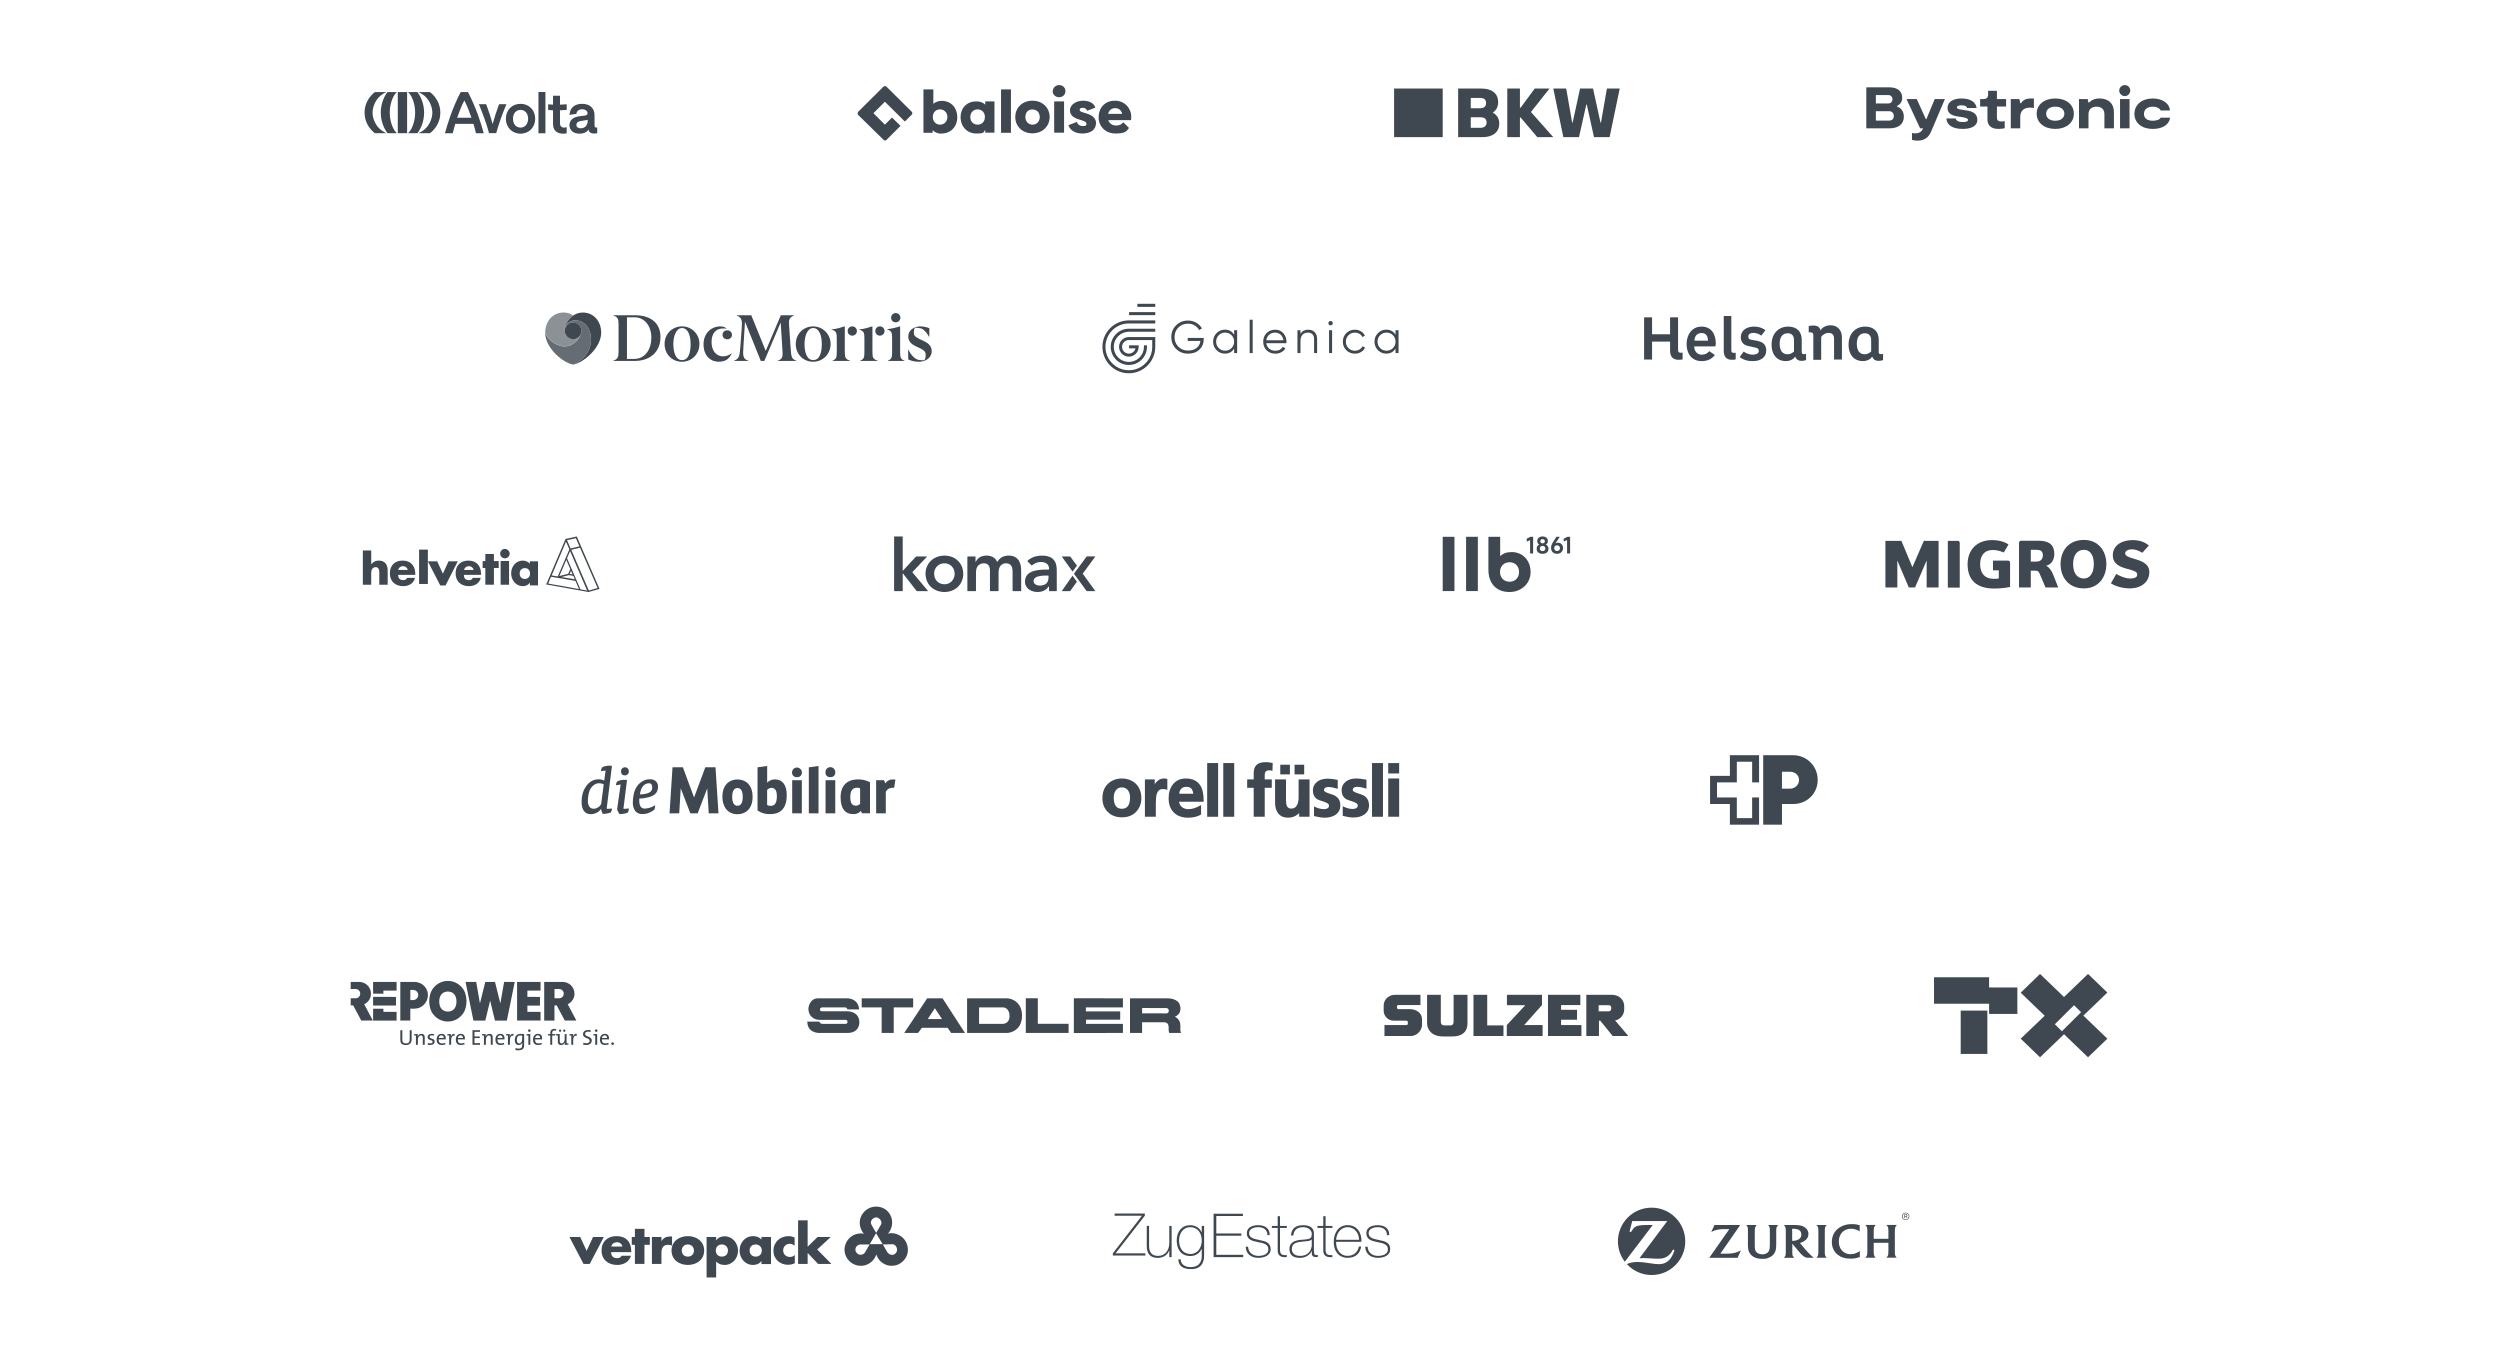 <svg width="1440" height="780" viewBox="0 0 1440 780" fill="none" xmlns="http://www.w3.org/2000/svg">
<rect width="1440" height="780" fill="white"/>
<g clip-path="url(#clip0_2_1608)">
<path d="M1175.06 561L1163.92 571.781L1177.74 585.067L1163.92 598.286L1175.06 609L1188.88 595.714L1202.7 609L1213.84 598.286L1200.02 585L1213.84 571.714L1202.7 561L1188.88 574.286L1175.06 561ZM1114 562.92V578.164H1145.72V584.04H1162V568.797H1145.72V562.92H1114ZM1194.63 579L1198.71 583.031L1187.67 594H1187.67L1183.59 589.969L1194.63 579ZM1129.36 582.12V607.08H1144.72V582.12H1129.36Z" fill="#3F4750"/>
</g>
<g clip-path="url(#clip1_2_1608)">
<path fill-rule="evenodd" clip-rule="evenodd" d="M334.2 712.51H328L336.1 728.01H339.7L347.8 712.51H341.6L337.9 720.51L334.2 712.51Z" fill="#3F4750"/>
<path fill-rule="evenodd" clip-rule="evenodd" d="M352.1 718.01C352.4 716.41 353.8 715.51 355.4 715.51C356.9 715.51 358.2 716.51 358.5 718.01H352.1ZM363.6 720.61C363.6 715.31 360.5 712.01 355.1 712.01C350 712.01 346.5 715.11 346.5 720.31C346.5 725.51 350.3 728.61 355.5 728.61C359 728.61 362.5 726.91 363.4 723.31H358.1C357.5 724.31 356.6 724.71 355.5 724.71C353.2 724.71 352 723.51 352 721.21H363.6V720.61Z" fill="#3F4750"/>
<path fill-rule="evenodd" clip-rule="evenodd" d="M371.2 717.01H374.3V712.51H371.2V707.81H365.7V712.51H363.9V717.01H365.7V728.01H371.2V717.01Z" fill="#3F4750"/>
<path fill-rule="evenodd" clip-rule="evenodd" d="M381 712.51H375.5V728.01H381V721.71C381 719.01 381.8 717.01 384.8 717.01C385.6 717.01 386.4 717.11 387.1 717.51V712.21H386C383.8 712.21 382 713.01 381 715.01V712.51Z" fill="#3F4750"/>
<path fill-rule="evenodd" clip-rule="evenodd" d="M396.2 712.01C391.2 712.01 386.8 715.01 386.8 720.31C386.8 725.61 391.2 728.61 396.2 728.61C401.2 728.61 405.6 725.61 405.6 720.31C405.6 715.01 401.2 712.01 396.2 712.01ZM396.2 716.81C398.4 716.81 399.7 718.41 399.7 720.31C399.7 722.31 398.4 723.81 396.2 723.81C394 723.81 392.7 722.31 392.7 720.31C392.7 718.31 394 716.81 396.2 716.81Z" fill="#3F4750"/>
<path fill-rule="evenodd" clip-rule="evenodd" d="M412.5 712.51H407V735.81H412.5V726.61C413.7 728.01 415.5 728.61 417.3 728.61C421.9 728.61 425.1 724.81 425.1 720.41C425.1 716.01 421.9 712.11 417.3 712.11C415.5 712.11 413.6 712.81 412.6 714.41H412.5V712.51ZM415.8 716.81C418 716.81 419.3 718.41 419.3 720.31C419.3 722.31 418 723.81 415.8 723.81C413.6 723.81 412.3 722.31 412.3 720.31C412.3 718.31 413.6 716.81 415.8 716.81Z" fill="#3F4750"/>
<path fill-rule="evenodd" clip-rule="evenodd" d="M435.3 716.81C437.5 716.81 438.8 718.41 438.8 720.31C438.8 722.31 437.5 723.81 435.3 723.81C433.1 723.81 431.8 722.31 431.8 720.31C431.7 718.41 433 716.81 435.3 716.81ZM444.1 712.51H438.6V714.01C437.4 712.61 435.6 712.01 433.8 712.01C429.2 712.01 426 715.81 426 720.31C426 724.81 429.2 728.61 433.8 728.61C435.6 728.61 437.5 727.91 438.5 726.41H438.6V728.11H444.1V712.51Z" fill="#3F4750"/>
<path fill-rule="evenodd" clip-rule="evenodd" d="M457.8 712.91C456.7 712.31 455.4 712.01 454.2 712.01C449.3 712.01 445.5 715.51 445.5 720.41C445.5 725.31 449.3 728.51 453.9 728.51C455.2 728.51 456.6 728.21 457.8 727.61V722.91C457.1 723.61 456 724.01 455 724.01C452.7 724.01 451.1 722.41 451.1 720.21C451.1 718.01 452.8 716.41 454.9 716.41C456 716.41 456.9 716.91 457.7 717.51V712.91H457.8Z" fill="#3F4750"/>
<path fill-rule="evenodd" clip-rule="evenodd" d="M465.2 702.91H459.7V728.01H465.2V721.71L471.2 728.01H478.9L470.7 719.71L478.5 712.51H470.9L465.2 718.11V702.91Z" fill="#3F4750"/>
<path fill-rule="evenodd" clip-rule="evenodd" d="M507.4 703.11C507.9 704.01 507.8 705.01 507.2 705.81L504.7 710.11C503.7 708.51 502.7 707.01 501.9 705.31C501.4 704.41 501.6 703.11 502.4 702.31C503.2 701.41 504.5 700.91 505.7 701.41C506.4 701.81 507 702.31 507.4 703.11ZM500.9 716.81L498.3 721.31C497.7 722.31 496.5 722.91 495.2 722.71C494.2 722.51 493.4 721.81 492.9 720.81C492.5 719.91 492.7 718.71 493.4 717.91C493.9 717.21 494.9 716.81 495.8 716.81H500.9ZM515.2 717.01C516.2 717.61 516.8 718.81 516.7 720.11C516.6 721.31 515.7 722.31 514.7 722.71C513.5 723.01 512.4 722.61 511.7 721.91L511.2 721.41L508.5 716.81L512.8 716.71C513.7 716.61 514.6 716.61 515.2 717.01ZM508.4 716.61H501L504.6 710.31L508.4 716.61ZM513 700.21C514.6 703.51 514 707.71 511.5 710.51C513.1 710.21 515 710.21 516.4 710.81C519.9 711.91 522.6 715.11 522.9 719.01C523.3 722.71 521.3 726.11 518.2 727.91C515.9 729.31 512.3 729.51 509.9 728.31C507.4 727.21 505.6 725.21 504.8 722.61C504.6 723.01 504.4 723.31 504.3 723.71C502.7 727.01 499.4 729.21 495.6 729.11C491.7 729.01 488.3 726.51 487 722.91C485.7 719.61 486.7 715.71 489.2 713.21C491.4 711.01 494.4 710.11 497.6 710.61C495.4 708.21 494.6 704.41 495.7 701.31C497 697.71 500.5 695.11 504.2 695.01C508.1 694.81 511.5 696.91 513 700.21Z" fill="#3F4750"/>
</g>
<path d="M951.308 695.61C940.597 695.61 931.926 704.305 931.926 715C931.926 719.421 933.399 723.505 935.904 726.747L952.003 705.589H950.277H948.552C946.721 705.589 944.995 705.716 943.753 705.968C942.996 706.116 942.322 706.389 941.775 706.768C941.123 707.21 940.323 708.179 939.797 709.105C939.734 709.21 939.65 709.379 939.544 709.61L938.597 709.4L940.176 703.316H960.358L944.321 724.768C945.374 724.684 945.774 724.642 946.636 724.642C947.499 724.642 948.278 724.684 949.604 724.768L952.445 724.937C953.476 725 954.339 725.021 954.991 725.021C956.464 725.021 957.411 724.916 958.358 724.621C959.095 724.389 959.79 724.052 960.442 723.631C961.557 722.852 962.673 721.61 963.325 720.347C963.388 720.221 963.493 720.031 963.62 719.779L964.483 719.989C964.209 721.063 964.062 721.463 963.641 722.41C962.778 724.326 961.81 725.631 960.463 726.621C959.095 727.631 957.559 728.137 955.77 728.158H955.496C954.171 728.158 953.139 728.052 949.94 727.568C946.7 727.063 945.037 726.895 943.417 726.895C941.796 726.895 941.312 726.979 940.26 727.147C938.871 727.358 938.324 727.526 937.061 728.116C940.597 731.968 945.689 734.41 951.329 734.41C962.02 734.41 970.712 725.737 970.712 715.021C970.712 704.305 961.999 695.61 951.308 695.61Z" fill="#3F4750"/>
<path d="M1051.08 709.084C1051.08 707.821 1051.12 707.484 1051.27 706.958C1051.33 706.747 1051.44 706.558 1051.55 706.368C1051.73 706.053 1051.88 705.884 1052.26 705.589H1046.2C1046.6 705.926 1046.73 706.074 1046.89 706.326C1047.02 706.516 1047.13 706.726 1047.19 706.937C1047.34 707.4 1047.38 707.842 1047.38 708.979C1047.38 709.547 1047.38 709.926 1047.38 710.116V721.421C1047.38 722.095 1047.25 722.789 1047.08 723.253C1047 723.442 1046.92 723.631 1046.79 723.8C1046.64 724.01 1046.54 724.116 1046.22 724.474H1052.22C1051.92 724.221 1051.82 724.095 1051.63 723.8C1051.5 723.61 1051.4 723.421 1051.33 723.231C1051.17 722.81 1051.08 722.179 1051.08 721.568V709.084Z" fill="#3F4750"/>
<path d="M1091.43 709.063C1091.43 708.221 1091.49 707.589 1091.64 707.063C1091.7 706.832 1091.8 706.579 1091.93 706.368C1092.12 706.053 1092.27 705.884 1092.67 705.568H1086.5C1086.86 705.863 1086.99 706.01 1087.2 706.347C1087.32 706.558 1087.43 706.789 1087.51 707C1087.66 707.442 1087.72 707.989 1087.72 708.979V713.568H1079.26V710.116C1079.26 709.063 1079.26 708.389 1079.3 707.884C1079.32 707.568 1079.37 707.295 1079.45 707.063C1079.58 706.663 1079.94 706.095 1080.23 705.779C1080.27 705.737 1080.36 705.653 1080.44 705.568H1074.4C1074.76 705.947 1074.86 706.053 1075.03 706.305C1075.16 706.495 1075.28 706.705 1075.37 706.937C1075.52 707.421 1075.56 707.674 1075.58 708.937V710.137V720.474C1075.58 721.526 1075.58 721.989 1075.49 722.453C1075.45 722.705 1075.39 722.937 1075.31 723.21C1075.16 723.61 1074.93 723.926 1074.57 724.263C1074.53 724.305 1074.46 724.368 1074.36 724.453H1080.33C1080.08 724.179 1079.98 724.074 1079.83 723.821C1079.72 723.632 1079.62 723.442 1079.54 723.232C1079.35 722.726 1079.28 722.368 1079.26 721.568C1079.26 721.168 1079.26 720.789 1079.26 720.432V715.863H1087.72V720.474C1087.72 721.484 1087.72 721.863 1087.64 722.389C1087.62 722.684 1087.53 722.958 1087.43 723.21C1087.28 723.568 1087.07 723.884 1086.75 724.2C1086.69 724.242 1086.63 724.326 1086.5 724.432H1092.54C1092.29 724.179 1092.2 724.074 1092.04 723.842C1091.89 723.632 1091.76 723.421 1091.68 723.232C1091.49 722.789 1091.45 722.453 1091.43 721.526C1091.43 720.979 1091.43 720.642 1091.43 720.558V710.158V709.042" fill="#3F4750"/>
<path d="M1035.97 713.905C1035.3 714.305 1034.6 714.516 1033.59 714.663C1033.22 714.726 1032.88 714.747 1032.6 714.747C1032.33 714.747 1032.44 714.747 1032.29 714.747V707.758C1032.52 707.758 1032.63 707.758 1032.77 707.758C1033.7 707.758 1034.6 707.863 1035.32 708.074C1035.8 708.2 1036.25 708.453 1036.6 708.747C1037.23 709.295 1037.57 710.074 1037.57 711.063C1037.57 712.053 1037.32 712.642 1036.84 713.189C1036.6 713.442 1036.31 713.695 1035.95 713.905H1035.97ZM1043.19 723.168C1042.52 722.537 1041.93 721.926 1041.04 720.979C1040.48 720.368 1040.03 719.863 1039.68 719.442L1036.75 715.989C1037.11 715.884 1037.26 715.821 1037.59 715.695C1038.54 715.316 1039.28 714.895 1039.93 714.347C1040.69 713.716 1041.13 713.042 1041.42 712.2C1041.59 711.716 1041.65 711.231 1041.65 710.747C1041.65 709.589 1041.23 708.537 1040.37 707.653C1039.59 706.831 1038.52 706.242 1037.3 705.947C1036.46 705.758 1035.57 705.653 1034.08 705.61C1033.51 705.61 1032.92 705.589 1032.33 705.589H1027.45C1027.79 705.884 1027.89 706.031 1028.08 706.305C1028.23 706.516 1028.33 706.747 1028.42 707C1028.54 707.421 1028.61 708.01 1028.61 709.021V721.421C1028.61 722.305 1028.54 722.831 1028.4 723.253C1028.31 723.463 1028.21 723.674 1028.08 723.842C1027.91 724.074 1027.79 724.179 1027.45 724.495H1033.45C1033.17 724.2 1033.09 724.116 1032.92 723.884C1032.79 723.695 1032.67 723.505 1032.6 723.316C1032.44 722.895 1032.37 722.453 1032.37 721.568C1032.37 721.295 1032.37 720.958 1032.37 720.621V716.368L1035.87 720.558C1036.04 720.747 1036.29 721.063 1036.65 721.463C1037.07 721.926 1037.36 722.263 1037.57 722.474C1038.25 723.168 1038.9 723.674 1039.53 724.031C1040.08 724.326 1040.58 724.453 1041.4 724.474C1041.72 724.474 1042.03 724.474 1042.39 724.474H1044.77C1044.45 724.221 1044.33 724.116 1044.07 723.905C1043.82 723.674 1043.55 723.442 1043.27 723.168" fill="#3F4750"/>
<path d="M1069.2 721.737C1068.07 722.221 1067.03 722.431 1065.9 722.431C1063.94 722.431 1062.28 721.737 1061.04 720.389C1059.82 719.063 1059.16 717.231 1059.16 715.147C1059.16 713.063 1059.77 711.337 1060.87 710.052C1061.33 709.484 1061.92 709.021 1062.57 708.663C1063.65 708.073 1064.89 707.758 1066.23 707.758C1067.58 707.758 1068.51 707.989 1069.62 708.431C1070.32 708.726 1070.57 708.852 1071.18 709.295V705.737C1070.72 705.589 1070.53 705.526 1070.04 705.421C1068.95 705.189 1067.9 705.084 1066.72 705.084C1064.7 705.084 1062.93 705.421 1061.33 706.095C1060.38 706.495 1059.5 707.021 1058.74 707.631C1056.41 709.505 1055.14 712.221 1055.14 715.358C1055.14 718.495 1056.36 721.021 1058.6 722.789C1060.43 724.242 1062.8 724.979 1065.65 724.979C1068.49 724.979 1069.08 724.705 1070.95 724.137C1071.01 724.137 1071.12 724.073 1071.26 724.031V720.6C1070.8 720.895 1070.65 721 1070.38 721.168C1070.02 721.379 1069.62 721.568 1069.22 721.737" fill="#3F4750"/>
<path d="M1018.99 706.326C1019.12 706.537 1019.2 706.747 1019.26 706.979C1019.39 707.442 1019.43 707.905 1019.43 708.958V716.137C1019.43 717.674 1019.39 718.6 1019.26 719.337C1019.2 719.842 1019.01 720.305 1018.78 720.726C1018.32 721.505 1017.47 722.095 1016.46 722.347C1016.06 722.453 1015.6 722.495 1015.12 722.495C1013.5 722.495 1012.11 721.884 1011.43 720.895C1010.91 720.116 1010.76 719.4 1010.74 717.442V715.884V710.179C1010.74 709.084 1010.74 708.558 1010.78 707.989C1010.78 707.653 1010.84 707.358 1010.93 707.126C1011.05 706.684 1011.39 706.116 1011.69 705.758C1011.73 705.716 1011.77 705.674 1011.85 705.589H1005.71C1006.09 705.905 1006.21 706.053 1006.4 706.347C1006.53 706.558 1006.61 706.768 1006.68 707C1006.76 707.295 1006.8 707.568 1006.8 707.863C1006.8 708.053 1006.8 708.431 1006.8 709.042V710.137V715.547C1006.8 717.547 1006.8 718.074 1006.89 718.874C1006.99 720.263 1007.41 721.358 1008.21 722.347C1009.64 724.137 1011.94 725.084 1014.86 725.084C1017.79 725.084 1017.62 724.874 1018.65 724.495C1019.75 724.095 1020.74 723.421 1021.47 722.621C1022.33 721.631 1022.84 720.431 1022.99 718.958C1023.09 718.095 1023.11 717.063 1023.11 715.589V709.084V708.874C1023.11 708.053 1023.16 707.589 1023.28 707.147C1023.35 706.874 1023.45 706.621 1023.62 706.389C1023.81 706.074 1023.96 705.926 1024.36 705.61H1018.34C1018.69 705.905 1018.82 706.031 1019.01 706.347" fill="#3F4750"/>
<path d="M998.302 721.821C997.46 721.968 996.513 722.053 995.334 722.095C994.935 722.095 994.45 722.095 993.819 722.095H990.936L1002.38 705.589H987.527L985.696 709.631C986.306 709.316 986.559 709.189 987.085 708.979C987.927 708.642 988.853 708.368 989.757 708.221C990.536 708.095 991.252 708.031 992.43 707.989C992.956 707.989 993.44 707.968 993.903 707.968H996.092L984.538 724.495H1000.87L1002.76 720.179C1002.11 720.558 1001.88 720.684 1001.37 720.895C1000.43 721.337 999.396 721.653 998.323 721.821" fill="#3F4750"/>
<path d="M1097.65 702.432C1096.64 702.432 1095.87 701.695 1095.87 700.6C1095.87 699.505 1096.67 698.768 1097.65 698.768C1098.64 698.768 1099.44 699.505 1099.44 700.6C1099.44 701.695 1098.69 702.432 1097.65 702.432ZM1097.65 698.474C1096.48 698.474 1095.51 699.337 1095.51 700.621C1095.51 701.905 1096.46 702.747 1097.65 702.747C1098.85 702.747 1099.78 701.884 1099.78 700.621C1099.78 699.358 1098.83 698.474 1097.65 698.474Z" fill="#3F4750"/>
<path d="M1097.7 700.453H1097.19V699.737H1097.68C1098.01 699.737 1098.24 699.8 1098.24 700.095C1098.24 700.389 1098.08 700.453 1097.7 700.453ZM1098.6 700.095C1098.6 699.505 1098.2 699.4 1097.53 699.4H1096.86V701.674H1097.19V700.789H1097.78C1097.8 700.789 1097.82 700.789 1097.84 700.789L1098.31 701.674H1098.69L1098.16 700.705C1098.45 700.579 1098.58 700.347 1098.58 700.095" fill="#3F4750"/>
<g clip-path="url(#clip2_2_1608)">
<path fill-rule="evenodd" clip-rule="evenodd" d="M642.007 699V700.266H657.748L641 721.903V723.193H659.731V721.903H642.586L659.411 700.266V699H642.007Z" fill="#3F4750"/>
<path fill-rule="evenodd" clip-rule="evenodd" d="M674.857 724.109H673.518V720.269H673.44C672.506 722.964 669.829 724.537 666.959 724.537C660.587 724.537 660.533 719.473 660.533 717.255V706.114H661.871V717.502C661.871 719.316 662.088 723.398 667.013 723.398C671.083 723.398 673.518 720.251 673.518 715.88V706.138H674.857V724.109Z" fill="#3F4750"/>
<path fill-rule="evenodd" clip-rule="evenodd" d="M679.143 714.566C679.143 718.804 681.368 722.301 685.624 722.301C689.88 722.301 692.207 718.623 692.207 714.566C692.207 710.509 690.037 706.861 685.624 706.861C681.211 706.861 679.143 710.756 679.143 714.566ZM693.57 706.114V723.181C693.57 724.591 693.57 731.259 685.751 730.994C681.922 730.994 678.872 729.553 678.685 725.393H680.023C680.289 728.594 682.833 729.848 685.781 729.848C692.099 729.848 692.207 724.7 692.207 723.5V719.365H692.129C690.869 722.029 688.675 723.47 685.6 723.47C680.301 723.47 677.781 719.576 677.781 714.566C677.781 709.556 680.512 705.716 685.6 705.716C688.439 705.716 691.116 707.211 692.129 709.876H692.207V706.144H693.57V706.12V706.114Z" fill="#3F4750"/>
<path fill-rule="evenodd" clip-rule="evenodd" d="M716.081 722.777V724.109H699.032V699.126H715.924V700.435H700.587V710.46H715.014V711.793H700.587V722.777H716.087H716.081Z" fill="#3F4750"/>
<path fill-rule="evenodd" clip-rule="evenodd" d="M718.89 718.141C719.077 721.475 721.621 723.392 724.858 723.392C727.216 723.392 730.586 722.699 730.586 719.576C730.586 713.469 718.167 717.683 718.167 710.322C718.167 706.777 721.645 705.71 724.696 705.71C728.5 705.71 731.363 707.362 731.363 711.443H730.025C730.025 708.188 727.698 706.855 724.672 706.855C722.236 706.855 719.481 707.76 719.481 710.322C719.481 713.228 722.586 713.601 725.503 714.271C729.091 714.94 731.9 715.82 731.9 719.552C731.9 723.283 727.993 724.513 724.834 724.513C720.711 724.513 717.636 722.301 717.528 718.111H718.89V718.135V718.141Z" fill="#3F4750"/>
<path fill-rule="evenodd" clip-rule="evenodd" d="M741.22 707.283H737.283V719.841C737.283 722.722 738.646 723.066 741.19 722.958V724.103C738.513 724.29 735.782 723.892 735.945 719.835V707.283H732.599V706.138H735.945V700.537H737.283V706.138H741.22V707.283Z" fill="#3F4750"/>
<path fill-rule="evenodd" clip-rule="evenodd" d="M755.568 713.897C754.549 715.12 751.631 714.909 749.039 715.307C745.826 715.681 744.09 716.772 744.09 719.467C744.09 721.68 745.639 723.386 748.828 723.386C754.905 723.386 755.574 718.213 755.574 717.255V713.897H755.568ZM756.9 720.781C756.9 721.794 756.876 722.94 758.106 722.94C758.347 722.94 758.667 722.916 759.095 722.831V723.952C758.721 724.061 758.402 724.085 757.998 724.085C755.882 724.085 755.562 722.94 755.562 721.475V720.54H755.484C754.628 722.674 752.246 724.537 748.762 724.537C745.277 724.537 742.715 723.229 742.715 719.473C742.715 715.235 746.38 714.433 749.353 714.138C755.321 713.764 755.562 713.282 755.562 710.406C755.562 709.604 754.652 706.861 750.528 706.861C747.291 706.861 745.151 708.543 744.958 711.66H743.619C743.806 707.711 746.242 705.716 750.498 705.716C753.657 705.716 756.816 706.65 756.816 710.406V720.781H756.894H756.9Z" fill="#3F4750"/>
<path fill-rule="evenodd" clip-rule="evenodd" d="M767.475 707.283H763.538V719.841C763.538 722.722 764.9 723.066 767.445 722.958V724.103C764.768 724.29 762.037 723.892 762.2 719.835V707.283H758.854V706.138H762.2V700.537H763.538V706.138H767.475V707.283Z" fill="#3F4750"/>
<path fill-rule="evenodd" clip-rule="evenodd" d="M782.842 714.138C782.733 710.352 780.352 706.855 776.228 706.855C772.105 706.855 769.856 710.563 769.591 714.138H782.842ZM769.591 715.283C769.482 719.521 771.761 723.362 776.228 723.362C779.628 723.362 782.04 721.36 782.709 718.002H784.047C783.354 722.24 780.569 724.507 776.228 724.507C770.983 724.507 768.144 720.371 768.252 715.416C768.144 710.484 770.797 705.686 776.228 705.686C781.66 705.686 784.445 710.086 784.18 715.283H769.591Z" fill="#3F4750"/>
<path fill-rule="evenodd" clip-rule="evenodd" d="M787.743 718.141C787.93 721.475 790.474 723.392 793.711 723.392C796.069 723.392 799.439 722.699 799.439 719.576C799.439 713.469 787.02 717.683 787.02 710.322C787.02 706.777 790.498 705.71 793.549 705.71C797.353 705.71 800.216 707.362 800.216 711.443H798.878C798.878 708.188 796.551 706.855 793.525 706.855C791.089 706.855 788.334 707.76 788.334 710.322C788.334 713.228 791.439 713.601 794.357 714.271C797.944 714.94 800.753 715.82 800.753 719.552C800.753 723.283 796.846 724.513 793.687 724.513C789.564 724.513 786.489 722.301 786.381 718.111H787.743V718.135V718.141Z" fill="#3F4750"/>
</g>
<g clip-path="url(#clip3_2_1608)">
<path d="M831 51H803V79H831V51Z" fill="#3F4750"/>
<path d="M859.954 64.998V64.819C861.049 63.975 862.934 62.348 862.934 58.923C862.934 53.398 858.849 51 853.223 51H839.885V79H853.796C859.422 79 863.585 76.506 863.585 71.077C863.585 67.198 860.816 65.323 859.954 64.993V64.998ZM847.166 56.396H852.384C854.539 56.396 855.992 57.148 855.992 59.28C855.992 61.412 854.653 62.366 852.384 62.366H847.166V56.396ZM852.645 73.626H847.166V67.552H852.645C854.841 67.552 856.272 68.303 856.272 70.555C856.272 72.512 854.956 73.626 852.645 73.626Z" fill="#3F4750"/>
<path d="M892.506 51H884.024L875.859 62.031H875.478V51H868.197V79H875.478V67.652H875.859L885.487 79H894.68L881.819 64.516L892.506 51Z" fill="#3F4750"/>
<path d="M925.577 51L922.166 70.605H921.873L917.604 51H910.117L905.844 70.605H905.551L902.135 51H894.707L900.484 79H909.507L913.703 60.211H914.001L918.136 79H927.123L932.964 51H925.577Z" fill="#3F4750"/>
</g>
<g clip-path="url(#clip4_2_1608)">
<path d="M228.573 53.013H223.209C220.807 56.107 219.326 60.493 219.326 64.867C219.326 69.24 220.821 73.627 223.209 76.72H228.573C227.025 75.253 226.038 73.147 225.424 71.093C224.196 67.027 224.196 62.693 225.424 58.627C226.038 56.587 227.025 54.467 228.573 53V53.013ZM240.408 53.013H235.044C236.592 54.48 237.579 56.6 238.193 58.64C239.42 62.693 239.42 67.053 238.193 71.107C237.579 73.147 236.592 75.267 235.044 76.733H240.408C242.809 73.64 244.29 69.253 244.29 64.88C244.29 60.507 242.796 56.12 240.408 53.027V53.013ZM234.497 53.013H229.12V76.733H234.497V53.013Z" fill="#3F4750"/>
<path d="M214.59 64.88C214.59 62.507 215.711 55.96 222.635 53.013H215.991C215.991 53.013 210 56.987 210 64.88C210 72.773 215.991 76.733 215.991 76.733H222.635C215.697 73.787 214.577 67.24 214.577 64.88H214.59ZM249.027 64.88C249.027 62.507 247.906 55.96 240.968 53.027H247.626C247.626 53.027 253.617 57 253.617 64.88C253.617 72.76 247.626 76.733 247.626 76.733H240.982C247.92 73.787 249.041 67.24 249.041 64.88H249.027ZM299.823 59.8C294.912 59.8 291.377 63.427 291.377 68.373C291.377 73.32 294.912 76.987 299.823 76.987C304.733 76.987 308.268 73.36 308.268 68.373C308.268 63.387 304.706 59.8 299.823 59.8ZM299.823 73.493C297.181 73.493 295.486 71.4 295.486 68.387C295.486 65.373 297.181 63.307 299.823 63.307C302.464 63.307 304.186 65.36 304.186 68.387C304.186 71.413 302.398 73.493 299.823 73.493ZM314.166 53H310.15V76.747H314.166V53ZM343.466 73.493C342.799 73.493 342.452 73.08 342.452 72.147V66.267C342.452 62.307 339.677 59.8 335.314 59.8C330.951 59.8 328.496 62.053 328.109 65.613L328.042 66.2C329.256 65.947 330.484 65.76 331.711 65.64L331.992 65.613C332.125 63.907 333.486 62.947 335.301 62.947C337.249 62.947 338.423 63.973 338.423 65.2C338.423 65.947 337.982 66.387 337.089 66.52L333.766 66.973C330.097 67.453 328.002 69.253 328.002 72.173C328.002 75.093 330.431 77 333.766 77C336.221 77 338.236 76.04 338.97 74.56C339.157 76.133 340.397 76.933 342.092 76.933C343.053 76.933 344 76.747 344 76.747V73.44C344 73.44 343.68 73.507 343.453 73.507L343.466 73.493ZM338.516 69.533C338.516 72.04 337.022 73.907 334.433 73.907C332.966 73.907 332.005 73.107 332.005 71.973C332.005 70.747 332.806 69.987 334.433 69.72L338.516 69.04V69.52V69.533ZM265.359 53.04C260.529 62.213 257.566 71.96 256.299 76.76H260.769C261.062 75.427 261.716 72.96 262.196 71.36H272.724C273.204 72.947 273.858 75.413 274.151 76.76H278.621C277.354 71.96 274.392 62.213 269.561 53.04H265.359ZM263.33 67.813C264.505 64.373 266.012 60.52 267.453 57.853C268.894 60.52 270.402 64.373 271.576 67.813H263.33ZM322.558 60.067V55.147H318.542V60.28C316.741 60.2 315.74 60.067 315.74 60.067V63.307C315.74 63.307 316.754 63.453 318.542 63.52V71.467C318.542 75.2 320.971 77 324.373 77C325.267 77 326.027 76.867 326.414 76.773V73.267C326.094 73.36 325.454 73.493 324.853 73.493C323.519 73.493 322.558 72.627 322.558 71.053V63.533C323.839 63.493 325.134 63.413 326.414 63.307V60.067C325.013 60.187 323.719 60.267 322.558 60.293V60.067ZM288.108 60.027H287.467C286.053 63.773 284.812 67.6 283.758 71.467C282.704 67.6 281.463 63.773 280.049 60.027H275.833C277.927 65.053 280.289 71.413 281.677 76.653V76.693H285.826V76.653C287.24 71.413 289.602 65.04 291.697 60.027H288.121H288.108Z" fill="#3F4750"/>
</g>
<g clip-path="url(#clip5_2_1608)">
<path fill-rule="evenodd" clip-rule="evenodd" d="M606.4 52.5C606.4 50.5 608.1 49 610.1 49C612.1 49 613.7 50.5 613.7 52.5C613.7 54.5 612.1 56 610.1 56C608.1 56 606.3 54.6 606.3 52.5H606.4ZM607.2 58.4H612.9V76.4H607.2V58.4ZM576.6 51.5H582.3V76.5H576.6V51.5ZM542.4 76.9C547.7 76.9 551.4 72.9 551.4 67.5C551.4 62.1 547.8 58.1 542.5 58.1C540.5 58.1 538.9 58.7 537.6 59.8V51.5H531.9V76.5H537.2V75C538.5 76.3 540.3 77 542.4 77V76.9ZM541.5 63C543.9 63 545.7 64.9 545.7 67.4C545.7 69.9 543.9 71.8 541.5 71.8C539.1 71.8 537.3 70 537.3 67.4C537.3 64.8 539 63 541.5 63ZM572.8 76.5V58.4H567.5V60.3C566.2 59 564.5 58.4 562.3 58.4C557 58.4 553.3 62.1 553.3 67.5C553.3 72.9 557.1 76.9 562.3 76.9C567.5 76.9 566.3 76.1 567.5 74.8V76.4H572.8V76.5ZM563.1 63C565.6 63 567.3 64.8 567.3 67.4C567.3 70 565.6 71.8 563.1 71.8C560.6 71.8 558.9 70 558.9 67.4C558.9 64.8 560.7 63 563.1 63ZM594.7 58C588.9 58 584.8 62 584.8 67.4C584.8 72.8 588.9 76.8 594.7 76.8C600.5 76.8 604.6 72.7 604.6 67.4C604.6 62.1 600.5 58 594.7 58ZM594.8 63.1C597.3 63.1 598.9 64.9 598.9 67.4C598.9 69.9 597.2 71.8 594.8 71.8C592.4 71.8 590.6 70 590.6 67.4C590.6 64.8 592.2 63 594.8 63V63.1ZM620.1 70.3L615.4 72.1C616.5 75.2 619.4 76.9 623.5 76.9C628.3 76.9 631.3 74.6 631.3 70.9C631.3 67.2 627.7 65.9 625 65.1C623.3 64.6 621.9 64.3 621.9 63.3C621.9 62.3 622.5 62.1 623.7 62.1C624.9 62.1 625.8 62.7 626.2 63.8L630.9 62C630.2 59.5 627.5 58 623.8 58C620.1 58 616.3 60.1 616.3 63.6C616.3 67.1 619.7 68.3 622.4 69.1C624.2 69.6 625.8 70.1 625.8 71.3C625.8 72.5 625.1 72.6 623.8 72.6C621.9 72.6 620.7 71.7 620.3 70.2L620.1 70.3ZM651.6 67.1C651.6 62.7 648.1 58 642.2 58C636.3 58 632.8 62.3 632.8 67.5C632.8 72.7 636.6 76.9 642.6 76.9C648.6 76.9 648.9 75.4 650.3 73.7L647 70.4C646 71.7 644.8 72.3 642.8 72.3C640.8 72.3 639 71.2 638.4 69.2H651.5C651.5 68.5 651.6 67.8 651.6 67.1ZM638.3 65.6C638.8 63.4 640.3 62.3 642.4 62.3C644.5 62.3 645.9 63.6 646.4 65.6H638.3ZM510.7 50L525.1 64.3C525.2 64.4 525.3 64.6 525.4 64.7C525.4 64.9 525.5 65 525.5 65.2C525.5 65.4 525.5 65.6 525.4 65.7C525.4 65.9 525.2 66 525.1 66.1L521.2 70L509.7 58.6L503.1 65.2L509.7 71.8L513.8 67.7L518.7 72.5L510.7 80.5C510.6 80.6 510.4 80.7 510.3 80.8C510.1 80.8 510 80.9 509.8 80.9C509.6 80.9 509.4 80.9 509.3 80.8C509.1 80.8 509 80.6 508.9 80.5L494.4 66.3C494.1 66 494 65.7 494 65.3C494 64.9 494.1 64.6 494.4 64.3L508.8 50C508.9 49.9 509.1 49.8 509.2 49.7C509.4 49.7 509.5 49.6 509.7 49.6C509.9 49.6 510.1 49.6 510.2 49.7C510.4 49.7 510.5 49.9 510.6 50H510.7Z" fill="#3F4750"/>
</g>
<g clip-path="url(#clip6_2_1608)">
<path fill-rule="evenodd" clip-rule="evenodd" d="M836.364 597C843 597 845.273 593.636 845.273 589.364V573H837.273V588.545C837.273 589.636 836.818 590.636 835.364 590.636H832C830.455 590.636 829.909 589.727 829.909 588.545V573H822V589.364C822 593.182 824.818 597 831.182 597H836.364Z" fill="#3F4750"/>
<path fill-rule="evenodd" clip-rule="evenodd" d="M848.727 573H856.636V590.636H866V596.727H848.727V573Z" fill="#3F4750"/>
<path fill-rule="evenodd" clip-rule="evenodd" d="M878.546 579H868V573H888.182V578.909L877.909 590.455H888.546V596.727H867.909V590.455L878.546 579Z" fill="#3F4750"/>
<path fill-rule="evenodd" clip-rule="evenodd" d="M891.636 573V596.727H910.909V590.455H899.182V587.364H908.364V581.636H899.182V578.909H910.273V573H891.636Z" fill="#3F4750"/>
<path fill-rule="evenodd" clip-rule="evenodd" d="M913.727 573V596.727H921V587.909H921.727L928.909 596.727H937.909C937.909 596.727 931 588.545 930.273 587.727C931.818 587.727 935.545 585.636 935.545 581.364V579.364C935.545 577.636 934.273 573 928.091 573H913.727ZM920.818 578.909V582.545H926.545C927.455 582.545 928.091 582 928.091 580.818C928.091 580 928.091 579 926.364 579H920.818V578.909Z" fill="#3F4750"/>
<path fill-rule="evenodd" clip-rule="evenodd" d="M802.818 587.909H810C810.818 587.909 810.909 588.455 810.909 588.818V589.636C810.909 590.091 810.636 590.455 810 590.455H797.455V596.727H812.636C816.727 596.727 819.091 592.909 819.091 590.455V587.091C819.091 583.455 815.727 581.273 812.273 581.273H805.545C804.818 581.273 804.636 580.636 804.636 580.364V579.727C804.636 579.273 804.909 578.909 805.545 578.909H818.182V573H803.909C798.818 573 797 576.727 797 579.091V582.455C797.091 585 799.273 587.909 802.818 587.909Z" fill="#3F4750"/>
</g>
<g clip-path="url(#clip7_2_1608)">
<path d="M465 588.44H471.944C471.944 588.44 472.248 589.88 474.12 589.752H486.984C486.984 589.752 488.152 589.848 488.152 588.632C488.152 587.32 487.048 587.448 487.048 587.448H471.896C469.416 587.432 465.64 585.8 465.64 580.856C465.64 580.856 466.072 575.032 471.24 575.032H488.2C488.2 575.032 494.328 574.936 494.872 581.416H488.136C488.136 581.416 487.832 580.264 486.824 580.264H473.56C473.56 580.264 472.312 580.296 472.312 581.384C472.312 581.384 472.184 582.504 473.464 582.504H488.088C488.088 582.504 494.824 582.312 495 588.744C495 588.744 495.368 594.984 488.088 594.984H471.704C471.704 594.984 465 595.032 465 588.44Z" fill="#3F4750"/>
<path d="M496.344 575.032H525.976V580.264H514.792V594.984H507.832V580.264H496.344V575.032Z" fill="#3F4750"/>
<path d="M590.856 575H597.784V589.704L615.512 589.72V594.984H590.856V575Z" fill="#3F4750"/>
<path d="M618.536 575L646.808 575.032V580.264H625.464V582.552H645.24V587.336H625.544V589.736H646.808V594.984L618.536 595V575Z" fill="#3F4750"/>
<path d="M679.896 591.704C679.992 590.424 679.784 588.68 679.08 587.656C678.04 586.12 676.744 585.624 676.744 585.624C681.512 583.592 679.544 578.712 679.544 578.712C678.488 575.384 673.736 575.032 672.744 575.032H650.872V594.984H657.848V588.84C657.848 588.84 668.392 588.84 670.664 588.84C673.112 588.84 673.128 591.336 673.128 591.336C673.064 594.888 673.528 594.984 673.528 594.984H680.408C679.88 594.392 679.784 592.984 679.88 591.704H679.896ZM671.928 583.704L657.864 583.672V580.616L671.768 580.648C671.768 580.648 673.288 580.68 673.208 582.168C673.208 582.168 673.304 583.688 671.928 583.688V583.704Z" fill="#3F4750"/>
<path d="M579.96 575.032H557.048V594.984H579.832C582.456 594.984 588.68 593.192 588.68 584.984C588.68 576.776 582.216 575.032 579.96 575.032ZM577.624 589.736H563.944V580.264H577.8C577.8 580.264 581.48 580.248 581.48 585.256C581.48 589.832 577.608 589.736 577.608 589.736H577.624Z" fill="#3F4750"/>
<path d="M542.904 575.032H534.056L520.84 594.984H528.792L531 592.024H545.8L547.896 594.984H555.816L542.904 575.032ZM534.392 587L538.472 580.712L542.616 587H534.392Z" fill="#3F4750"/>
</g>
<g clip-path="url(#clip8_2_1608)">
<path d="M1013.23 450.648V435H996.416V446.886H985V463.114H996.416V475H1013.23V459.352H1009.23V471.238H1000.41V459.352H989.002V450.648H1000.41V438.762H1009.23V450.648H1013.23Z" fill="#3F4750"/>
<path d="M1036.25 449.237C1036.25 452.08 1033.91 454.289 1030.94 454.289H1026.41V444.524H1030.94C1034.02 444.524 1036.25 446.514 1036.25 449.237ZM1032.88 435H1015.6V475H1026.42V463.114H1032.88C1040.82 463.114 1047 457.056 1047 449.226C1047 441.342 1040.71 435 1032.88 435Z" fill="#3F4750"/>
</g>
<g clip-path="url(#clip9_2_1608)">
<path d="M670.347 448.406C668.743 448.406 667.356 449.052 666.078 450.438C665.649 450.867 665.33 451.295 665.119 451.723V448.937H659.463V470.457H665.764V462.426C665.764 460.068 665.981 458.356 666.301 457.288C666.94 455.467 668.007 454.503 669.611 454.503C670.298 454.503 670.359 454.49 670.944 454.569C671.342 454.617 672.385 454.949 672.385 454.949V448.72L672.065 448.611C671.637 448.503 671.106 448.4 670.359 448.4" fill="#3F4750"/>
<path d="M701.635 439.519H695.334V470.457H701.635V439.519Z" fill="#3F4750"/>
<path d="M679.21 457.186C679.53 454.508 680.917 453.224 683.479 453.224C685.831 453.224 687.001 454.508 687.32 457.186H679.204H679.21ZM693.308 461.358C693.308 457.288 692.669 454.183 691.173 452.151C689.467 449.691 686.796 448.406 683.057 448.406C679.855 448.406 677.395 449.582 675.58 451.831C673.976 453.863 673.126 456.54 673.126 459.754C673.126 463.288 674.085 465.965 676.117 467.997C678.04 469.927 680.814 470.994 684.342 470.994C687.115 470.994 689.575 470.457 691.601 469.281L691.819 469.173V463.716L691.179 464.035C688.828 465.428 686.585 466.067 684.559 466.067C682.955 466.067 681.676 465.639 680.718 464.783C679.861 464.035 679.331 463.071 679.114 461.786H693.314V461.358H693.308Z" fill="#3F4750"/>
<path d="M751.212 440.483H745.658V446.049H751.212V440.483Z" fill="#3F4750"/>
<path d="M646.215 465.856C643.014 465.856 641.518 463.716 641.518 459.218C641.518 457.614 641.946 456.329 642.694 455.256C643.55 454.08 644.72 453.544 646.215 453.544C647.711 453.544 648.881 454.08 649.737 455.256C650.484 456.329 650.913 457.614 650.913 459.218C650.913 463.607 649.417 465.856 646.215 465.856ZM654.223 451.403C652.088 449.474 649.417 448.406 646.215 448.406C643.014 448.406 640.342 449.48 638.208 451.403C636.067 453.441 635 456.329 635 459.754C635 462.968 635.959 465.537 637.991 467.569C640.023 469.709 642.796 470.783 646.215 470.783C649.634 470.783 652.408 469.715 654.434 467.569C656.357 465.537 657.425 462.86 657.425 459.754C657.425 456.329 656.357 453.544 654.223 451.403Z" fill="#3F4750"/>
<path d="M742.987 440.483H737.434V446.049H742.987V440.483Z" fill="#3F4750"/>
<path d="M805.92 439.519H799.619V445.512H805.92V439.519Z" fill="#3F4750"/>
<path d="M796.592 439.519H790.291V470.457H796.592V439.519Z" fill="#3F4750"/>
<path d="M785.913 458.47C785.274 458.042 783.779 457.397 781.318 456.649C780.36 456.33 779.184 455.793 779.184 455.045C779.184 454.298 779.503 453.224 781.855 453.224C783.242 453.224 784.737 453.544 786.444 454.08L787.083 454.291V449.154L786.763 449.046C784.52 448.617 782.705 448.4 781.318 448.4C778.967 448.4 776.941 448.937 775.445 450.004C773.739 451.289 772.78 453.001 772.78 455.25C772.78 457.499 773.637 459.212 775.343 460.279C775.554 460.388 776.302 460.816 779.932 461.991C782.066 462.739 782.066 463.595 782.066 463.921C782.066 464.669 781.747 465.205 781.107 465.525C780.577 465.845 779.829 465.953 779.075 465.953C777.471 465.953 775.765 465.525 774.059 464.669L773.419 464.349V469.915L773.739 470.023C775.874 470.56 777.797 470.879 779.503 470.879C781.958 470.879 784.098 470.343 785.696 469.275C787.62 467.991 788.578 466.17 788.578 463.71C788.47 461.352 787.62 459.64 785.907 458.464" fill="#3F4750"/>
<path d="M805.92 448.395H799.619V470.457H805.92V448.395Z" fill="#3F4750"/>
<path d="M769.361 458.579C768.722 458.15 767.227 457.505 764.767 456.758C763.808 456.438 762.632 455.901 762.632 455.148C762.632 454.394 762.952 453.327 765.297 453.327C766.684 453.327 768.18 453.646 769.892 454.183L770.531 454.4V449.263L770.212 449.154C767.968 448.726 766.154 448.509 764.767 448.509C762.415 448.509 760.389 449.045 758.894 450.113C757.187 451.397 756.229 453.11 756.229 455.359C756.229 457.608 757.085 459.32 758.791 460.387C759.002 460.496 759.75 460.924 763.38 462.1C765.514 462.848 765.514 463.704 765.514 464.029C765.514 464.777 765.195 465.314 764.556 465.633C764.025 465.953 763.277 466.061 762.524 466.061C760.92 466.061 759.213 465.633 757.507 464.777L756.868 464.458V470.023L757.187 470.132C759.322 470.668 761.245 470.988 762.952 470.988C765.406 470.988 767.546 470.451 769.144 469.384C771.068 468.1 772.027 466.279 772.027 463.818C772.027 461.358 771.068 459.748 769.355 458.572" fill="#3F4750"/>
<path d="M710.909 439.519H704.608V470.457H710.909V439.519Z" fill="#3F4750"/>
<path d="M748.004 459.435C748.004 461.147 747.684 462.54 747.148 463.607C746.4 465.109 745.333 465.748 743.729 465.748C742.451 465.748 741.594 465.211 741.166 464.036C740.847 463.288 740.738 462.004 740.738 460.285V448.937H734.437V462.426C734.437 464.994 735.076 467.032 736.252 468.528C737.53 470.132 739.454 470.988 741.914 470.988C744.374 470.988 746.509 470.132 748.318 468.311V470.451H754.299V448.943H747.998V459.435H748.004Z" fill="#3F4750"/>
<path d="M718.374 448.949H722.124V445.44C722.124 442.015 723.439 439 728.835 439C731.102 439 732.375 439.374 733.074 439.494L732.911 444.035C732.459 443.83 731.796 443.703 731.223 443.703C729.287 443.703 728.479 444.403 728.479 446.634V448.943H732.543V453.767H728.479V470.451H722.124V453.767H718.374V448.943V448.949Z" fill="#3F4750"/>
</g>
<g clip-path="url(#clip10_2_1608)">
<path d="M377.852 450.06C376.93 449.218 375.707 448.777 374.465 448.857C373.062 448.837 371.699 449.158 370.456 449.799C369.334 450.4 368.311 451.202 367.49 452.164C366.367 453.527 365.566 455.11 365.165 456.834C364.724 458.558 364.503 460.322 364.503 462.105C364.403 463.889 364.884 465.633 365.886 467.116C366.868 468.319 368.351 468.98 369.895 468.9C371.278 468.92 372.641 468.659 373.903 468.138C374.986 467.697 375.988 467.096 376.89 466.354C377.05 466.014 377.15 465.673 377.231 465.312C377.331 464.931 377.371 464.551 377.371 464.15V463.909H377.21C376.77 464.21 376.309 464.47 375.827 464.671C375.326 464.891 374.825 465.072 374.284 465.252C373.783 465.412 373.262 465.533 372.741 465.613C372.28 465.693 371.819 465.733 371.358 465.753C369.233 465.753 368.211 464.21 368.211 461.043V459.961C370.015 459.941 371.799 459.68 373.543 459.219C374.745 458.939 375.868 458.458 376.89 457.776C377.611 457.215 378.193 456.493 378.553 455.652C378.854 454.89 379.014 454.088 379.014 453.286C379.094 452.104 378.674 450.921 377.852 450.06ZM375.467 454.91C375.266 455.411 374.946 455.852 374.505 456.173C373.843 456.634 373.082 456.954 372.3 457.135C371.077 457.415 369.815 457.576 368.552 457.596C368.652 456.914 368.792 456.253 368.993 455.591C369.173 454.89 369.434 454.208 369.815 453.587C370.236 452.866 370.817 452.264 371.518 451.803C372.18 451.382 372.961 451.142 373.743 451.142C374.324 451.082 374.885 451.342 375.246 451.803C375.567 452.284 375.707 452.866 375.687 453.447C375.687 453.948 375.627 454.449 375.467 454.91Z" fill="#3F4750"/>
<path d="M359.974 446.632C360.575 446.652 361.156 446.411 361.577 445.991C362.018 445.51 362.258 444.868 362.218 444.207C362.218 442.964 361.216 441.942 359.953 441.942C359.352 441.942 358.791 442.182 358.37 442.583C357.929 443.004 357.689 443.605 357.709 444.207C357.709 445.87 358.47 446.632 359.974 446.632Z" fill="#3F4750"/>
<path d="M359.152 465.633C359.152 465.633 359.152 465.453 359.152 465.352L361.156 449.318C360.896 449.238 360.635 449.198 360.354 449.198H359.513C358.11 449.198 356.747 449.498 355.504 450.14C355.243 450.44 355.063 450.781 354.983 451.162C354.863 451.503 354.782 451.843 354.762 452.204V452.324L357.488 451.884L355.484 465.914C355.524 466.415 355.664 466.896 355.905 467.337C356.165 467.898 356.506 468.419 356.887 468.9C357.228 468.92 357.589 468.92 357.929 468.9L359.212 468.72L360.495 468.439L361.617 468.078C361.798 467.717 361.958 467.337 362.058 466.956C362.178 466.595 362.238 466.194 362.259 465.813V465.693L359.232 465.914C359.232 465.914 359.172 465.733 359.152 465.633Z" fill="#3F4750"/>
<path d="M349.511 465.533V465.192L352.477 441.14C352.217 441.06 351.956 441.02 351.676 441.02C351.395 441.02 351.115 441.02 350.834 441.02C350.092 441.02 349.351 441.1 348.629 441.301C348.028 441.461 347.467 441.681 346.906 441.942C346.645 442.243 346.465 442.603 346.384 442.984C346.264 443.325 346.184 443.666 346.164 444.026V444.147L348.83 443.866L348.048 449.578C347.587 449.398 347.106 449.238 346.625 449.097C346.084 448.957 345.543 448.877 344.981 448.877C343.518 448.837 342.095 449.177 340.812 449.879C339.55 450.621 338.467 451.603 337.646 452.805C336.744 454.068 336.082 455.451 335.641 456.934C335.2 458.538 335 460.221 335 461.905C335 462.987 335.12 464.089 335.401 465.132C335.601 465.933 335.982 466.675 336.503 467.316C336.944 467.858 337.525 468.298 338.167 468.559C338.848 468.84 339.57 468.98 340.291 468.96C341.354 468.96 342.416 468.719 343.398 468.298C344.52 467.757 345.482 466.936 346.184 465.913C346.264 466.414 346.404 466.895 346.565 467.376C346.725 467.858 346.926 468.339 347.166 468.78C347.507 468.8 347.848 468.8 348.188 468.78L349.451 468.599L350.734 468.319C351.115 468.218 351.495 468.098 351.856 467.958C352.057 467.617 352.197 467.236 352.297 466.855C352.417 466.495 352.497 466.114 352.497 465.733L349.611 465.913C349.571 465.793 349.531 465.653 349.511 465.533ZM338.688 459.52C338.748 458.838 338.848 458.177 338.989 457.515C339.109 456.874 339.289 456.253 339.51 455.631C339.71 455.07 339.991 454.509 340.311 454.008C340.832 453.206 341.514 452.525 342.316 452.004C343.137 451.422 344.14 451.122 345.142 451.142C345.623 451.142 346.104 451.222 346.565 451.342C346.986 451.442 347.366 451.603 347.747 451.803L346.264 463.127C345.823 463.949 345.162 464.651 344.36 465.132C343.659 465.573 342.837 465.833 341.995 465.833C341.053 465.873 340.151 465.472 339.55 464.751C338.848 463.709 338.528 462.466 338.628 461.203C338.588 460.782 338.628 460.201 338.688 459.56V459.52Z" fill="#3F4750"/>
<path d="M510.215 468.479H504.664V449.378H509.173L509.955 451.262C510.997 449.598 512.921 448.717 514.845 449.017H515.747L515.046 453.727H513.903C512.34 453.747 510.917 454.649 510.215 456.052V468.539V468.479Z" fill="#3F4750"/>
<path d="M424.792 453.888C422.788 453.888 421.746 455.712 421.746 459.019C421.746 462.326 422.828 464.13 424.792 464.13C426.757 464.13 427.819 462.366 427.819 459.019C427.819 455.671 426.777 453.888 424.792 453.888ZM424.792 469C418.359 469 416.094 463.628 416.094 458.979C416.094 451.603 420.583 448.957 424.792 448.957C429.001 448.957 433.491 451.583 433.491 458.979C433.491 466.374 428.981 469 424.792 469Z" fill="#3F4750"/>
<path d="M441.889 463.708C442.51 464.049 443.192 464.21 443.893 464.169C445.437 464.169 447.481 463.588 447.481 458.678C447.481 455.411 446.479 453.807 444.414 453.807C443.432 453.807 442.51 454.248 441.869 455.01V463.708H441.889ZM443.613 468.92C441.067 469.06 438.562 468.358 436.457 466.915H436.337V441.962L441.889 441.2V450.801C443.092 449.578 444.735 448.897 446.439 448.937C450.728 448.937 453.173 452.244 453.173 457.996C453.173 465.252 449.946 468.92 443.613 468.92Z" fill="#3F4750"/>
<path d="M459.066 447.634C457.663 447.794 456.38 446.772 456.22 445.369C456.22 445.209 456.2 445.049 456.22 444.888V444.708C456.36 443.145 457.723 441.982 459.286 442.102C460.669 442.223 461.772 443.325 461.892 444.708V444.888C461.992 446.291 460.95 447.534 459.527 447.634C459.367 447.634 459.226 447.634 459.066 447.634ZM461.832 468.479H456.3V449.378H461.852V468.479H461.832Z" fill="#3F4750"/>
<path d="M465.88 468.479H471.472V441.2L465.88 441.982V468.479Z" fill="#3F4750"/>
<path d="M478.287 447.634C476.884 447.774 475.621 446.752 475.461 445.349C475.461 445.189 475.461 445.049 475.461 444.888V444.708C475.461 443.145 476.724 441.882 478.287 441.882C479.85 441.882 481.113 443.145 481.113 444.708V444.888C481.233 446.291 480.191 447.514 478.788 447.634C478.628 447.634 478.447 447.634 478.287 447.634ZM481.113 468.479H475.521V449.378H481.113V468.479Z" fill="#3F4750"/>
<path d="M495.424 462.967C494.822 463.708 493.901 464.109 492.958 464.049C491.475 464.049 489.752 463.488 489.752 459.018C489.752 455.511 491.054 453.727 493.64 453.727C494.241 453.707 494.863 453.807 495.424 454.028V462.967ZM500.896 450.46C498.831 449.398 496.526 448.877 494.201 448.937C487.767 448.937 484.18 452.685 484.18 459.219C484.18 465.753 486.785 468.92 491.515 468.92C493.059 469.02 494.562 468.439 495.644 467.336L495.845 467.016L496.446 468.459H501.116V450.54L500.896 450.46Z" fill="#3F4750"/>
<path d="M406.253 441.962L399.779 459.359L393.345 441.962H387.372L385.648 468.479H391.24L392.102 454.088L397.634 468.479H401.863L407.375 454.088L408.217 468.479H413.849L412.125 441.962H406.253Z" fill="#3F4750"/>
</g>
<g clip-path="url(#clip11_2_1608)">
<path d="M1109.75 338.368V322.832L1103.07 338.368H1099.46L1092.86 322.832V338.368H1086V311.542H1095.21L1101.54 326.716L1108.13 311.542H1116.62V338.368H1109.75Z" fill="#3F4750"/>
<path d="M1121.95 338.368V311.542H1127.82C1128.36 311.542 1128.81 312.084 1128.81 312.626V338.458H1121.95V338.368Z" fill="#3F4750"/>
<path d="M1147.96 322.923H1156.72C1157.45 322.923 1157.81 323.465 1157.81 324.187V338.097C1155.37 338.639 1151.48 339 1148.68 339C1138.66 339 1133.33 334.213 1133.33 325C1133.33 316.781 1138.66 311.09 1147.42 311.09C1151.3 311.09 1154.74 312.084 1156.9 313.619L1154.19 318.226C1152.3 317.413 1149.77 316.781 1147.96 316.781C1142.9 316.781 1140.55 320.123 1140.55 325C1140.55 330.239 1143.26 333.4 1148.32 333.4C1149.23 333.4 1150.4 333.4 1151.3 333.219V328.523H1147.96V322.923Z" fill="#3F4750"/>
<path d="M1178.22 338.368L1175.06 330.961C1174.43 329.426 1173.97 328.703 1172.53 328.703H1169.73V338.368H1162.95V312.536C1162.95 311.994 1163.59 311.452 1164.04 311.452H1173.61C1178.76 311.452 1183.28 312.536 1183.28 319.219C1183.28 322.2 1181.65 325.271 1178.49 325.903C1180.03 326.445 1181.56 328.432 1182.46 330.6L1185.54 338.368H1178.22ZM1173.07 316.69H1169.73V323.465H1173.07C1175.06 323.465 1176.68 322.381 1176.68 319.852C1176.68 317.323 1175.15 316.69 1173.07 316.69Z" fill="#3F4750"/>
<path d="M1200.35 338.91C1191.59 338.91 1186.89 332.677 1186.89 324.91C1186.89 317.142 1191.59 311 1200.35 311C1208.57 311 1213.26 317.232 1213.26 324.91C1213.26 332.587 1208.66 338.91 1200.35 338.91ZM1200.35 316.69C1196.74 316.69 1194.12 319.31 1194.12 324.91C1194.12 330.51 1196.74 333.219 1200.35 333.219C1203.42 333.219 1206.04 330.6 1206.04 324.91C1206.04 319.219 1203.51 316.69 1200.35 316.69Z" fill="#3F4750"/>
<path d="M1226.54 338.91C1222.03 338.91 1217.78 337.284 1215.88 336.019L1218.95 330.6C1220.67 331.594 1224.01 333.219 1227.08 333.219C1228.8 333.219 1231.06 332.858 1231.06 330.961C1231.06 329.065 1228.62 328.613 1225.37 327.71C1221.48 326.626 1216.97 325.09 1216.97 319.852C1216.97 314.252 1221.94 311.09 1228.44 311.09C1232.77 311.09 1236.03 312.626 1237.74 314.252L1233.95 318.406C1232.14 317.323 1230.25 316.419 1228.08 316.419C1225.55 316.419 1224.1 317.413 1224.1 318.768C1224.1 320.123 1225.91 320.845 1228.26 321.568C1232.41 322.832 1238.01 324.097 1238.01 329.516C1238.01 335.116 1233.59 338.91 1226.54 338.91Z" fill="#3F4750"/>
</g>
<g clip-path="url(#clip12_2_1608)">
<path d="M890.393 313.641C891.133 313.287 891.585 312.547 891.585 311.612C891.585 310.034 890.361 309.002 888.523 309.002C886.686 309.002 885.462 310.034 885.462 311.612C885.462 312.578 885.882 313.321 886.591 313.676C885.722 314.03 885.108 314.965 885.108 316.093C885.108 317.866 886.428 318.994 888.523 318.994C890.618 318.994 891.939 317.866 891.939 316.093C891.939 314.999 891.296 314.03 890.393 313.644V313.641ZM879.403 311.998L881.335 311.095V318.798H883.076V309.194H881.561L879.403 310.257V311.998ZM897.287 312.578C896.707 312.578 896.223 312.772 895.869 313.03C896.158 312.644 896.449 312.224 896.804 311.675L898.447 309.194H896.481L894.417 312.449C893.643 313.673 893.417 314.607 893.417 315.639C893.417 317.703 894.835 318.992 896.864 318.992C898.893 318.992 900.311 317.606 900.311 315.705C900.311 313.804 899.054 312.578 897.281 312.578H897.287ZM900.705 310.257V311.932L902.637 311.095V318.798H904.378V309.194H902.863L900.705 310.257ZM888.523 310.546C889.298 310.546 889.844 311.029 889.844 311.77C889.844 312.51 889.295 312.961 888.523 312.961C887.752 312.961 887.203 312.51 887.203 311.77C887.203 311.029 887.717 310.546 888.523 310.546ZM896.838 317.411C895.903 317.411 895.226 316.734 895.226 315.736C895.226 314.739 895.872 314.093 896.838 314.093C897.804 314.093 898.547 314.77 898.547 315.736C898.547 316.702 897.838 317.411 896.838 317.411ZM888.523 317.443C887.589 317.443 886.911 316.831 886.911 315.96C886.911 315.025 887.555 314.445 888.523 314.445C889.492 314.445 890.135 315.025 890.135 315.96C890.135 316.829 889.458 317.443 888.523 317.443Z" fill="#3F4750"/>
<path d="M837.768 340.451V309.194H831V340.454H837.768V340.451ZM851.239 340.451V309.194H844.471V340.454H851.239V340.451ZM870.734 317.992C867.867 317.992 865.707 318.766 864.095 320.376V309.194H857.327V328.175C857.327 336.104 861.934 341 869.443 341C876.402 341 881.624 336.038 881.624 329.464C881.624 322.891 877.145 317.992 870.732 317.992H870.734ZM869.511 335.069C866.29 335.069 864 332.749 864 329.462C864 326.175 866.29 323.854 869.511 323.854C872.732 323.854 874.99 326.175 874.99 329.462C874.99 332.749 872.735 335.069 869.511 335.069Z" fill="#3F4750"/>
</g>
<g clip-path="url(#clip13_2_1608)">
<path d="M561.989 323.649C562.033 323.585 562.086 323.526 562.121 323.457C563.128 321.523 564.733 320.434 566.871 320.113C568.137 319.924 569.393 319.987 570.629 320.338C572.299 320.812 573.502 321.84 574.243 323.409C574.283 323.492 574.325 323.573 574.368 323.654C574.374 323.666 574.392 323.672 574.427 323.697C574.491 323.596 574.555 323.496 574.618 323.395C575.679 321.687 577.158 320.562 579.154 320.186C580.668 319.901 582.179 319.928 583.655 320.403C585.537 321.009 586.759 322.312 587.464 324.131C587.83 325.073 588.042 326.051 588.107 327.058C588.155 327.8 588.19 328.544 588.192 329.287C588.201 332.927 588.194 336.566 588.201 340.206C588.201 340.432 588.156 340.505 587.914 340.503C586.47 340.49 585.026 340.497 583.583 340.497C583.357 340.497 583.244 340.387 583.244 340.167C583.244 336.55 583.247 332.933 583.242 329.317C583.241 328.488 583.183 327.664 582.936 326.863C582.499 325.451 581.549 324.667 580.083 324.504C579.07 324.39 578.106 324.523 577.23 325.068C576.212 325.703 575.658 326.674 575.404 327.808C575.26 328.446 575.177 329.111 575.174 329.764C575.152 333.234 575.164 336.705 575.163 340.176C575.163 340.39 575.055 340.497 574.84 340.497C573.381 340.497 571.922 340.492 570.463 340.502C570.254 340.503 570.209 340.44 570.209 340.242C570.214 336.264 570.216 332.287 570.208 328.309C570.207 327.616 570.091 326.936 569.811 326.294C569.341 325.22 568.508 324.645 567.354 324.506C566.412 324.394 565.498 324.5 564.638 324.9C563.294 325.525 562.609 326.659 562.315 328.054C562.215 328.53 562.171 329.027 562.169 329.514C562.157 333.076 562.163 336.639 562.163 340.202C562.163 340.399 562.062 340.497 561.861 340.497C560.394 340.497 558.928 340.493 557.461 340.503C557.253 340.504 557.206 340.438 557.206 340.241C557.21 333.76 557.21 327.279 557.205 320.799C557.205 320.571 557.276 320.518 557.493 320.519C558.868 320.529 560.242 320.529 561.616 320.519C561.839 320.518 561.903 320.581 561.899 320.802C561.887 321.662 561.893 322.522 561.896 323.382C561.896 323.467 561.917 323.551 561.928 323.635L561.99 323.649H561.989Z" fill="#3F4750"/>
<path d="M534.05 320.524C533.148 321.479 532.289 322.388 531.43 323.298C529.505 325.335 527.581 327.373 525.653 329.406C525.526 329.539 525.518 329.625 525.637 329.767C528.555 333.252 531.47 336.739 534.385 340.226C534.448 340.302 534.51 340.379 534.594 340.483C534.498 340.489 534.434 340.496 534.369 340.496C532.335 340.497 530.299 340.495 528.265 340.501C528.1 340.501 528 340.444 527.902 340.317C525.347 337.033 522.788 333.752 520.229 330.471C520.171 330.395 520.1 330.33 519.984 330.206C519.971 330.371 519.958 330.463 519.958 330.556C519.957 333.773 519.955 336.991 519.962 340.208C519.962 340.438 519.91 340.505 519.672 340.503C518.213 340.491 516.754 340.492 515.295 340.503C515.062 340.505 515 340.446 515 340.211C515.007 335.896 515.005 331.58 515.005 327.264C515.005 321.29 515.005 315.316 515.005 309.341C515.005 309.117 515.117 309.005 515.341 309.005C516.793 309.005 518.244 309.009 519.695 309C519.91 308.999 519.962 309.065 519.962 309.273C519.956 315.67 519.957 322.067 519.957 328.463C519.957 328.562 519.957 328.661 519.957 328.829C520.064 328.725 520.128 328.667 520.186 328.604C522.628 325.978 525.071 323.352 527.508 320.722C527.638 320.581 527.767 320.519 527.962 320.52C529.898 320.527 531.833 320.524 533.768 320.524H534.05Z" fill="#3F4750"/>
<path d="M533.063 330.504C533.117 328.184 533.729 326.06 535.126 324.195C536.596 322.233 538.565 321.017 540.917 320.395C542.128 320.075 543.364 319.956 544.609 320.032C547.828 320.226 550.576 321.418 552.64 323.968C553.79 325.389 554.451 327.029 554.711 328.837C554.974 330.66 554.848 332.452 554.216 334.183C553.031 337.426 550.71 339.477 547.444 340.495C545.97 340.954 544.452 341.084 542.919 340.952C540.816 340.77 538.873 340.116 537.168 338.843C535.064 337.272 533.781 335.179 533.308 332.601C533.181 331.911 533.143 331.204 533.063 330.505V330.504ZM543.977 336.521C544.115 336.521 544.253 336.527 544.391 336.52C544.536 336.512 544.68 336.495 544.824 336.477C546.463 336.266 547.785 335.506 548.737 334.155C549.713 332.771 550.048 331.223 549.804 329.549C549.58 328.015 548.907 326.719 547.697 325.737C546.437 324.715 544.973 324.361 543.37 324.501C542.03 324.618 540.846 325.1 539.893 326.05C538.36 327.579 537.83 329.453 538.158 331.571C538.619 334.543 540.973 336.54 543.976 336.522L543.977 336.521Z" fill="#3F4750"/>
<path d="M594.304 325.77C593.435 324.901 592.583 324.05 591.713 323.18C591.871 323.032 592.032 322.87 592.204 322.72C593.607 321.498 595.242 320.748 597.047 320.348C598.449 320.037 599.867 319.96 601.299 320.058C602.391 320.132 603.458 320.321 604.476 320.732C606.618 321.597 607.86 323.214 608.382 325.431C608.616 326.422 608.692 327.432 608.695 328.443C608.708 332.375 608.699 336.307 608.704 340.239C608.704 340.432 608.668 340.504 608.455 340.502C607.134 340.492 605.813 340.493 604.492 340.502C604.296 340.503 604.245 340.439 604.247 340.252C604.256 339.507 604.253 338.762 604.247 338.017C604.246 337.927 604.201 337.836 604.176 337.746C604.104 337.803 604.012 337.846 603.962 337.919C602.805 339.618 601.181 340.56 599.172 340.87C597.447 341.136 595.761 340.984 594.141 340.315C592.607 339.681 591.409 338.675 590.775 337.098C590.404 336.176 590.332 335.213 590.433 334.229C590.557 333.018 590.978 331.939 591.793 331.025C592.497 330.236 593.374 329.694 594.339 329.29C595.592 328.765 596.908 328.492 598.249 328.315C600.096 328.072 601.952 328.072 603.809 328.077C604.284 328.078 604.252 328.122 604.25 327.624C604.248 326.544 603.958 325.579 603.125 324.834C602.55 324.319 601.866 324.01 601.116 323.871C598.643 323.416 596.438 324.013 594.498 325.606C594.433 325.659 594.369 325.714 594.303 325.77L594.304 325.77ZM604.006 332.443C603.985 332.44 603.964 332.437 603.943 332.434C603.943 332.196 603.937 331.958 603.945 331.721C603.95 331.578 603.912 331.514 603.754 331.513C602.068 331.506 600.381 331.515 598.717 331.84C597.886 332.002 597.079 332.241 596.375 332.737C595.487 333.361 595.134 334.334 595.447 335.337C595.711 336.183 596.34 336.681 597.136 336.971C598.568 337.493 600.002 337.378 601.402 336.849C602.632 336.383 603.427 335.481 603.746 334.206C603.889 333.633 603.923 333.032 604.006 332.443H604.006Z" fill="#3F4750"/>
<path d="M630.937 320.51C628.495 323.839 626.073 327.141 623.642 330.455C626.07 333.793 628.494 337.125 630.937 340.482C630.85 340.49 630.793 340.502 630.736 340.502C629.193 340.502 627.649 340.505 626.106 340.496C626.011 340.496 625.883 340.435 625.828 340.359C623.453 337.113 621.085 333.861 618.712 330.613C618.624 330.492 618.629 330.413 618.716 330.295C621.083 327.08 623.445 323.863 625.814 320.65C625.872 320.572 625.996 320.498 626.089 320.498C627.64 320.488 629.191 320.491 630.743 320.492C630.794 320.492 630.845 320.501 630.937 320.511V320.51Z" fill="#3F4750"/>
<path d="M611.554 340.476C613.632 337.511 615.687 334.578 617.755 331.627C617.812 331.691 617.855 331.732 617.89 331.778C618.643 332.806 619.393 333.836 620.151 334.859C620.256 334.999 620.259 335.09 620.156 335.235C618.952 336.921 617.757 338.614 616.552 340.299C616.487 340.39 616.351 340.484 616.248 340.485C614.728 340.497 613.208 340.493 611.688 340.493C611.659 340.493 611.63 340.486 611.554 340.476H611.554Z" fill="#3F4750"/>
<path d="M620.315 325.825C619.487 326.956 618.658 328.086 617.805 329.25C615.727 326.346 613.664 323.463 611.57 320.537C611.689 320.528 611.767 320.518 611.845 320.518C613.295 320.517 614.745 320.514 616.195 320.523C616.309 320.523 616.467 320.572 616.528 320.655C617.779 322.343 619.019 324.039 620.262 325.735C620.279 325.759 620.292 325.786 620.315 325.825V325.825Z" fill="#3F4750"/>
</g>
<g clip-path="url(#clip14_2_1608)">
<path fill-rule="evenodd" clip-rule="evenodd" d="M213.826 317V325H213.909C215.01 323.566 216.366 322.894 218.222 322.894C221.608 322.894 223.304 325.166 223.304 328.539V336.789H218.478V329.883C218.478 328.283 218.222 326.683 216.36 326.683C214.498 326.683 213.819 328.283 213.819 329.883V336.789H209V317.083H213.826V317Z" fill="#3F4750"/>
<path fill-rule="evenodd" clip-rule="evenodd" d="M234.856 328.27C234.606 326.971 233.435 326.101 232.181 326.101C230.76 326.101 229.672 326.882 229.339 328.27H234.862H234.856ZM239.291 331.131H229.333C229.333 333.128 230.337 334.165 232.264 334.165C233.269 334.165 234.024 333.819 234.523 332.866H239.041C238.286 336.162 235.278 337.634 232.264 337.634C227.829 337.634 224.565 335.035 224.565 330.267C224.565 325.499 227.579 322.901 231.925 322.901C236.526 322.901 239.201 325.851 239.201 330.613V331.131H239.285H239.291Z" fill="#3F4750"/>
<path fill-rule="evenodd" clip-rule="evenodd" d="M241.397 336.366H246.446V316.578H241.397V336.366Z" fill="#3F4750"/>
<path fill-rule="evenodd" clip-rule="evenodd" d="M255.112 330.44L258.344 323.317H263.694L256.641 337.211H253.582L246.446 323.317H251.803L255.112 330.44Z" fill="#3F4750"/>
<path fill-rule="evenodd" clip-rule="evenodd" d="M272.808 328.27C272.558 326.971 271.387 326.101 270.133 326.101C268.795 326.101 267.624 326.882 267.285 328.27H272.808ZM277.16 331.131H267.202C267.202 333.128 268.206 334.165 270.133 334.165C271.138 334.165 271.886 333.819 272.392 332.866H276.91C276.155 336.162 273.147 337.634 270.133 337.634C265.698 337.634 262.434 335.035 262.434 330.267C262.434 325.499 265.448 322.901 269.794 322.901C274.395 322.901 277.077 325.851 277.077 330.613V331.131H277.16Z" fill="#3F4750"/>
<path fill-rule="evenodd" clip-rule="evenodd" d="M284.488 336.789H279.56V327.182H277.998V323.189H279.56V319.105H284.488V323.189H287.259V327.182H284.488V336.789Z" fill="#3F4750"/>
<path fill-rule="evenodd" clip-rule="evenodd" d="M288.354 336.789H293.224V323.15H288.354V336.789ZM293.57 318.888C293.57 320.334 292.373 321.614 290.837 321.614C289.384 321.614 288.104 320.424 288.104 318.888C288.104 317.442 289.301 316.162 290.837 316.162C292.29 316.245 293.57 317.442 293.57 318.888Z" fill="#3F4750"/>
<path fill-rule="evenodd" clip-rule="evenodd" d="M299.323 330.35C299.323 332.085 300.405 333.474 302.318 333.474C304.232 333.474 305.314 332.085 305.314 330.35C305.314 328.616 304.232 327.227 302.318 327.227C300.405 327.227 299.323 328.616 299.323 330.35ZM309.979 337.198H305.237V335.637H305.154C304.322 337.026 302.658 337.634 301.16 337.634C297.25 337.634 294.421 334.254 294.421 330.267C294.421 326.28 297.167 322.901 301.083 322.901C302.581 322.901 304.245 323.509 305.16 324.718V323.33H309.903V337.198H309.986H309.979Z" fill="#3F4750"/>
<path fill-rule="evenodd" clip-rule="evenodd" d="M317.416 332.213C317.672 332.296 331.202 334.6 331.451 334.6C331.534 334.773 333.237 338.696 333.493 339.291C332.898 339.208 316.309 336.219 315.797 336.136C315.88 335.707 317.326 332.379 317.416 332.213ZM331.707 310.024C331.79 310.197 333.576 314.376 333.749 314.715C333.326 314.798 328.898 315.822 328.642 315.912C328.558 315.656 326.773 311.477 326.6 311.131C326.939 311.048 331.451 310.107 331.707 310.024ZM334.088 315.483C334.171 315.739 344.04 338.35 344.213 338.696C343.874 338.779 339.451 340.059 339.195 340.149C339.022 339.893 329.243 317.109 329.07 316.68C329.326 316.597 333.832 315.573 334.088 315.483ZM328.392 317.448C328.731 318.216 337.922 339.464 338.178 340.149C337.838 340.066 334.517 339.464 334.35 339.464C334.267 339.291 326.696 321.717 326.606 321.544C326.69 321.371 328.136 318.133 328.392 317.448ZM327.624 331.272C327.707 331.272 330.005 331.701 330.261 331.701C330.344 331.874 330.939 333.154 331.112 333.666C330.517 333.582 324.814 332.558 323.458 332.386C324.565 332.046 327.541 331.362 327.624 331.278V331.272ZM328.898 328.795C329.154 329.307 329.576 330.414 329.749 330.843C329.326 330.76 328.386 330.587 328.13 330.587C328.302 330.248 328.725 329.307 328.898 328.795ZM326.178 322.485C326.434 323.17 328.392 327.605 328.475 327.778C328.392 327.95 327.368 330.421 327.285 330.51C327.112 330.51 322.862 331.618 322.178 331.79C322.434 331.195 325.922 323.259 326.178 322.491V322.485ZM326.005 311.989C326.261 312.674 327.874 316.341 327.963 316.424C327.88 316.597 321.326 331.784 321.243 332.04C320.987 331.957 318.178 331.528 317.755 331.445C317.928 331.016 325.755 312.674 326.011 311.989H326.005ZM325.749 310.453L314.606 336.648L339.022 341L345.32 339.208L332.219 309L325.755 310.453H325.749Z" fill="#3F4750"/>
</g>
<g clip-path="url(#clip15_2_1608)">
<path d="M693.345 194.609V195.56C693.345 197.84 692.527 199.766 690.896 201.342C689.266 202.912 687.076 203.701 684.338 203.701C681.546 203.701 679.236 202.78 677.413 200.939C675.59 199.098 674.675 196.841 674.675 194.17C674.675 191.498 675.59 189.248 677.413 187.401C679.236 185.56 681.546 184.639 684.338 184.639C686.041 184.639 687.605 185.054 689.025 185.879C690.445 186.703 691.546 187.798 692.316 189.17L690.686 190.121C690.108 188.995 689.248 188.105 688.105 187.437C686.961 186.769 685.71 186.438 684.338 186.438C682.04 186.438 680.162 187.184 678.706 188.676C677.25 190.169 676.522 192.004 676.522 194.182C676.522 196.36 677.25 198.195 678.706 199.687C680.162 201.179 682.04 201.926 684.338 201.926C686.408 201.926 688.069 201.402 689.314 200.361C690.56 199.314 691.27 197.985 691.444 196.372H684.121V194.633H693.339L693.345 194.609Z" fill="#3F4750"/>
<path d="M710.86 190.211H712.599V203.376H710.86V200.794C709.651 202.726 707.876 203.688 705.542 203.688C703.664 203.688 702.064 203.021 700.734 201.685C699.41 200.349 698.749 198.718 698.749 196.787C698.749 194.856 699.41 193.225 700.734 191.889C702.058 190.554 703.658 189.886 705.542 189.886C707.876 189.886 709.651 190.848 710.86 192.78V190.199V190.211ZM701.992 200.493C702.99 201.504 704.218 202.01 705.68 202.01C707.136 202.01 708.363 201.504 709.368 200.493C710.367 199.483 710.866 198.249 710.866 196.793C710.866 195.337 710.367 194.104 709.368 193.093C708.369 192.082 707.136 191.576 705.68 191.576C704.224 191.576 702.996 192.082 701.992 193.093C700.993 194.104 700.493 195.337 700.493 196.793C700.493 198.249 700.993 199.483 701.992 200.493Z" fill="#3F4750"/>
<path d="M719.807 203.376V184.158H721.546V203.376H719.807Z" fill="#3F4750"/>
<path d="M734.489 189.898C736.438 189.898 738.014 190.59 739.212 191.968C740.415 193.345 741.017 194.976 741.017 196.853C741.017 197.046 740.999 197.316 740.963 197.671H729.404C729.579 199.007 730.144 200.066 731.101 200.842C732.058 201.625 733.237 202.016 734.645 202.016C735.644 202.016 736.51 201.811 737.238 201.396C737.966 200.981 738.514 200.445 738.881 199.777L740.409 200.674C739.832 201.606 739.037 202.341 738.039 202.888C737.04 203.436 735.897 203.706 734.615 203.706C732.545 203.706 730.86 203.057 729.561 201.757C728.261 200.457 727.611 198.809 727.611 196.805C727.611 194.801 728.249 193.195 729.531 191.883C730.812 190.566 732.461 189.91 734.483 189.91L734.489 189.898ZM734.489 191.582C733.117 191.582 731.974 191.992 731.053 192.804C730.132 193.622 729.585 194.675 729.404 195.975H739.224C739.049 194.591 738.514 193.508 737.617 192.738C736.721 191.967 735.68 191.576 734.483 191.576L734.489 191.582Z" fill="#3F4750"/>
<path d="M753.496 189.898C755.09 189.898 756.354 190.385 757.274 191.36C758.195 192.335 758.658 193.646 758.658 195.295V203.375H756.919V195.295C756.919 194.122 756.606 193.207 755.987 192.557C755.361 191.907 754.482 191.582 753.339 191.582C752.076 191.582 751.047 191.98 750.259 192.78C749.47 193.58 749.073 194.813 749.073 196.48V203.381H747.334V190.217H749.073V192.268C750.054 190.686 751.528 189.898 753.496 189.898Z" fill="#3F4750"/>
<path d="M767.31 187.052C767.064 187.299 766.769 187.419 766.414 187.419C766.059 187.419 765.764 187.299 765.517 187.052C765.271 186.805 765.15 186.51 765.15 186.155C765.15 185.8 765.271 185.506 765.517 185.259C765.764 185.012 766.059 184.892 766.414 184.892C766.769 184.892 767.064 185.012 767.31 185.259C767.557 185.506 767.677 185.8 767.677 186.155C767.677 186.51 767.557 186.805 767.31 187.052ZM765.548 203.376V190.211H767.286V203.376H765.548Z" fill="#3F4750"/>
<path d="M780.403 203.694C778.418 203.694 776.769 203.033 775.451 201.709C774.134 200.385 773.478 198.749 773.478 196.799C773.478 194.85 774.134 193.213 775.451 191.889C776.769 190.566 778.418 189.904 780.403 189.904C781.703 189.904 782.87 190.217 783.905 190.836C784.94 191.462 785.698 192.299 786.167 193.351L784.747 194.17C784.398 193.382 783.833 192.75 783.051 192.286C782.268 191.823 781.39 191.589 780.403 191.589C778.947 191.589 777.72 192.094 776.715 193.105C775.716 194.116 775.217 195.349 775.217 196.805C775.217 198.261 775.716 199.495 776.715 200.505C777.714 201.516 778.941 202.022 780.403 202.022C781.384 202.022 782.262 201.787 783.039 201.324C783.809 200.86 784.416 200.229 784.856 199.441L786.306 200.283C785.764 201.336 784.964 202.172 783.911 202.786C782.858 203.4 781.691 203.706 780.409 203.706L780.403 203.694Z" fill="#3F4750"/>
<path d="M803.821 190.211H805.56V203.376H803.821V200.794C802.611 202.726 800.836 203.688 798.502 203.688C796.624 203.688 795.024 203.021 793.694 201.685C792.371 200.349 791.709 198.718 791.709 196.787C791.709 194.856 792.371 193.225 793.694 191.889C795.018 190.554 796.618 189.886 798.502 189.886C800.836 189.886 802.611 190.848 803.821 192.78V190.199V190.211ZM794.946 200.493C795.945 201.504 797.172 202.01 798.634 202.01C800.096 202.01 801.318 201.504 802.322 200.493C803.321 199.483 803.821 198.249 803.821 196.793C803.821 195.337 803.321 194.104 802.322 193.093C801.324 192.082 800.09 191.576 798.634 191.576C797.178 191.576 795.951 192.082 794.946 193.093C793.947 194.104 793.448 195.337 793.448 196.793C793.448 198.249 793.947 199.483 794.946 200.493Z" fill="#3F4750"/>
<path d="M650.217 191.089H665.427V189.35H650.217C647.431 189.35 644.808 190.433 642.84 192.407C640.866 194.38 639.783 196.998 639.783 199.783C639.783 202.569 640.866 205.192 642.84 207.16C644.814 209.133 647.431 210.217 650.217 210.217C653.002 210.217 655.626 209.133 657.593 207.16C659.567 205.186 660.65 202.569 660.65 199.783V198.917H658.911V199.783C658.911 202.106 658.008 204.29 656.366 205.933C654.723 207.575 652.539 208.478 650.217 208.478C647.894 208.478 645.71 207.575 644.067 205.933C642.425 204.29 641.522 202.106 641.522 199.783C641.522 197.461 642.425 195.277 644.067 193.634C645.71 191.991 647.894 191.089 650.217 191.089Z" fill="#3F4750"/>
<path d="M650.217 194.128C647.1 194.128 644.567 196.661 644.567 199.777C644.567 202.894 647.1 205.427 650.217 205.427C653.333 205.427 655.866 202.894 655.866 199.777V198.905H650.355V200.644H654.031L653.983 200.824C653.514 202.509 651.961 203.688 650.217 203.688C648.057 203.688 646.306 201.931 646.306 199.777C646.306 197.623 648.063 195.866 650.217 195.866H663.694V199.777C663.694 201.594 663.339 203.363 662.635 205.024C661.955 206.631 660.987 208.069 659.747 209.308C658.508 210.548 657.07 211.516 655.463 212.196C653.803 212.9 652.04 213.255 650.217 213.255C648.394 213.255 646.631 212.9 644.97 212.196C643.363 211.516 641.925 210.548 640.686 209.308C639.446 208.069 638.478 206.631 637.798 205.024C637.094 203.363 636.739 201.601 636.739 199.777C636.739 197.954 637.094 196.191 637.798 194.531C638.478 192.924 639.446 191.486 640.686 190.247C641.925 189.007 643.363 188.039 644.97 187.359C646.631 186.655 648.394 186.3 650.217 186.3H665.427V184.561H650.217C648.165 184.561 646.167 184.964 644.296 185.758C642.485 186.522 640.854 187.623 639.458 189.019C638.063 190.415 636.961 192.046 636.197 193.857C635.403 195.734 635 197.726 635 199.783C635 201.841 635.403 203.833 636.197 205.704C636.961 207.515 638.063 209.146 639.458 210.542C640.854 211.937 642.485 213.039 644.296 213.803C646.173 214.597 648.165 215 650.217 215C652.268 215 654.266 214.597 656.137 213.803C657.948 213.039 659.579 211.937 660.975 210.542C662.371 209.146 663.472 207.515 664.236 205.704C665.03 203.827 665.433 201.835 665.433 199.783V194.134H650.217V194.128Z" fill="#3F4750"/>
<path d="M665.433 179.783H650.361V181.522H665.433V179.783Z" fill="#3F4750"/>
<path d="M665.427 175H655.138V176.739H665.427V175Z" fill="#3F4750"/>
</g>
<g clip-path="url(#clip16_2_1608)">
<path d="M330.74 209.745L331.337 209.483L331.552 209.379L331.879 209.22L332.221 209.037L332.381 208.941C334.34 207.834 336.06 206.313 337.406 204.505C339.007 202.347 340.026 199.814 340.345 197.146C340.687 194.518 340.241 191.85 339.07 189.477C338.218 187.781 336.872 186.379 335.208 185.463C334.268 184.97 333.241 184.667 332.182 184.563C330.222 184.277 328.247 184.954 326.878 186.379C326.193 187.12 325.723 188.028 325.5 189.007V189.039C325.492 189.039 325.468 189.143 325.468 189.143L325.444 189.246L325.42 189.35L325.404 189.453L325.388 189.557L325.364 189.708L325.333 189.987L325.317 190.274V190.377C325.444 187.733 327.698 185.694 330.342 185.822C332.986 185.949 335.025 188.203 334.897 190.847C334.865 191.444 334.722 192.034 334.475 192.583L334.435 192.695C333.352 195.53 331.146 197.799 328.343 198.962C327.395 199.329 326.384 199.52 325.364 199.536L324.815 199.52L324.568 199.504L324.154 199.464L323.835 199.416L323.469 199.352L323.262 199.313C323.071 199.273 322.888 199.233 322.697 199.177L322.625 199.153C319.925 198.373 317.528 196.78 315.76 194.59L315.649 194.455L315.481 194.24L315.322 194.025L315.203 193.857L315.059 193.65L314.908 193.419L314.812 193.268L314.605 192.926L314.557 192.846H314.55C314.55 192.838 314.462 192.679 314.462 192.679L314.295 192.368L314.175 192.121L314.143 192.058L314 191.707V191.683C314.056 200.659 324.512 209.108 330.119 210L330.653 209.793L330.74 209.745Z" fill="#656C73"/>
<path d="M314.183 192.034L314.215 192.097L314.334 192.344L314.502 192.655L314.589 192.814H314.597C314.597 192.822 314.645 192.902 314.645 192.902L314.852 193.244L314.948 193.395L315.099 193.626L315.242 193.833L315.362 194.001L315.521 194.216L315.688 194.431L315.8 194.566C317.568 196.756 319.965 198.349 322.665 199.129L322.736 199.153L323.302 199.289L323.509 199.328L323.875 199.392L324.186 199.432L324.6 199.472L324.847 199.488L325.396 199.504C326.424 199.496 327.427 199.297 328.375 198.93C331.178 197.768 333.384 195.498 334.467 192.663L334.507 192.551C333.4 194.964 330.549 196.015 328.136 194.908C327.236 194.494 326.487 193.817 325.994 192.965L325.938 192.87C325.548 192.161 325.34 191.365 325.34 190.552V190.106L325.356 189.804L325.372 189.533C325.579 187.821 326.185 186.18 327.156 184.755C327.961 183.56 328.988 182.517 330.175 181.696C328.55 180.589 326.623 179.992 324.648 180C323.015 180 321.526 180.335 320.212 180.948L320.172 180.964L319.997 181.043C319.774 181.155 319.559 181.266 319.352 181.394L319.041 181.585L319.001 181.617C317.846 182.373 316.851 183.353 316.086 184.5C315.736 185.017 315.433 185.567 315.171 186.132C314.987 186.538 314.82 186.961 314.677 187.391V187.414C314.669 187.414 314.653 187.462 314.653 187.462L314.637 187.526V187.55C314.629 187.55 314.573 187.741 314.573 187.741L314.541 187.852C314.478 188.068 314.422 188.29 314.374 188.513L314.303 188.832L314.287 188.928L314.231 189.222V189.262C314.223 189.262 314.207 189.35 314.207 189.35C314.087 190.074 314.032 190.823 314.032 191.596V191.699C314.04 191.699 314.191 192.034 314.191 192.034" fill="#8C9196"/>
<path d="M335.686 180.016C333.281 180.016 330.955 180.9 329.155 182.501C328.391 183.17 327.714 183.926 327.14 184.771C326.169 186.196 325.564 187.837 325.357 189.549L325.341 189.82L325.325 190.122V190.568C325.325 191.412 325.54 192.201 325.922 192.886L325.978 192.981C327.308 195.267 330.246 196.047 332.532 194.717C334.818 193.387 335.598 190.449 334.268 188.163C332.938 185.878 330 185.097 327.714 186.427C326.304 187.247 325.404 188.729 325.333 190.361V190.258L325.349 189.971L325.38 189.692L325.404 189.541L325.42 189.437L325.436 189.334L325.46 189.23L325.484 189.127L325.508 189.023V188.991C325.739 188.012 326.217 187.104 326.894 186.363C328.263 184.93 330.238 184.253 332.198 184.548C333.257 184.651 334.284 184.962 335.224 185.447C336.888 186.324 338.226 187.805 339.086 189.461C340.257 191.835 340.703 194.502 340.361 197.131C340.058 199.783 339.007 202.347 337.422 204.489C336.076 206.305 334.364 207.81 332.397 208.925L332.237 209.021C332.022 209.148 331.799 209.26 331.576 209.363L331.361 209.467L330.764 209.729L330.716 209.753L330.183 209.96H330.238C330.238 209.952 330.278 209.944 330.278 209.944H330.302C330.302 209.936 330.326 209.929 330.326 209.929L330.406 209.913H330.422L330.517 209.897H330.533C330.533 209.889 330.621 209.873 330.621 209.873H330.637L330.732 209.849H330.764C330.764 209.841 330.796 209.833 330.796 209.833L330.852 209.817H330.86L330.955 209.793H330.979L331.075 209.769H331.099C331.099 209.761 331.194 209.737 331.194 209.737H331.202L331.306 209.706H331.329C331.329 209.698 331.377 209.682 331.377 209.682L331.425 209.666H331.441C331.441 209.658 331.457 209.658 331.457 209.658H331.473C331.473 209.65 331.505 209.642 331.505 209.642L331.545 209.626H331.56L331.664 209.594L331.704 209.578L331.791 209.546H331.815C331.815 209.538 331.895 209.506 331.895 209.506H331.911C331.911 209.498 331.919 209.498 331.919 209.498L332.006 209.467L332.046 209.451L332.102 209.427L332.237 209.379L332.269 209.363H332.285C332.285 209.355 332.333 209.339 332.333 209.339L332.405 209.315H332.413C332.413 209.307 332.516 209.268 332.516 209.268H332.54C332.54 209.26 332.548 209.252 332.548 209.252L332.651 209.212H332.667L332.747 209.18L332.779 209.164L332.811 209.148L332.906 209.108H332.914C332.914 209.1 333.026 209.052 333.026 209.052H333.034C333.034 209.045 333.328 208.909 333.328 208.909H333.344C333.344 208.901 333.416 208.869 333.416 208.869H333.424L333.727 208.718L333.798 208.678L333.854 208.654L333.902 208.63L333.966 208.599L334.013 208.575L334.093 208.535L334.189 208.487H334.204C334.204 208.479 334.212 208.471 334.212 208.471H334.228C334.228 208.463 334.754 208.168 334.754 208.168L334.778 208.153L335.12 207.945L335.144 207.93H335.152C335.152 207.922 335.176 207.906 335.176 207.906L335.359 207.794L335.407 207.762H335.415C335.415 207.754 335.455 207.73 335.455 207.73L335.471 207.715L335.821 207.492L335.845 207.476L335.933 207.42L336.474 207.054H336.482L336.769 206.854H336.777C336.777 206.846 336.785 206.839 336.785 206.839L337.04 206.655H337.063C337.876 206.042 338.664 205.389 339.413 204.704L339.429 204.688C343.172 201.232 346.286 196.485 346.286 191.58C346.294 185.193 342.073 180.016 335.686 180.016ZM457.302 181.585H449.753L441.056 202.108L432.734 181.585H424.38V181.736C427.318 183.034 427.549 184.404 427.239 188.872L426.474 199.321C426.052 205.27 425.71 206.719 422.771 207.754V207.906H431.053V207.754C427.772 206.727 427.852 204.816 428.234 199.289L429.11 185.248L438.229 207.906H440.252L449.673 185.742L450.629 200.85C450.931 205.429 450.971 206.727 447.921 207.754V207.906H458.68V207.754C456.052 206.759 455.781 205.923 455.399 200.547L454.523 187.423C454.26 184.141 454.563 182.963 457.31 181.736V181.585H457.302ZM365.901 181.585H353.238V181.736C355.795 182.612 356.288 183.568 356.288 186.769V202.642C356.288 205.843 355.795 206.878 353.238 207.754V207.906H365.518C374.295 207.906 380.435 202.872 380.435 194.096C380.435 185.32 373.801 181.585 365.901 181.585ZM361.13 206.727V182.772H365.71C371.014 182.772 375.171 187.542 375.171 194.407C375.171 201.272 371.619 206.727 365.256 206.727H361.13ZM468.396 187.996C462.981 187.996 458.362 192.153 458.362 198.142C458.362 204.131 462.79 208.368 468.396 208.368C474.003 208.368 478.431 203.908 478.431 198.142C478.431 192.376 473.78 187.996 468.396 187.996ZM468.396 207.412C464.661 207.412 463.403 202.721 463.403 198.142C463.403 193.563 465.043 188.952 468.396 188.952C471.749 188.952 473.358 193.069 473.358 198.142C473.358 203.215 472.099 207.412 468.396 207.412ZM414.958 187.996C409.734 187.996 405.234 191.922 405.234 198.293C405.234 204.664 409.009 208.36 414.011 208.36C419.012 208.36 420.422 205.54 421.369 203.86V203.518C419.976 204.617 418.263 205.23 416.487 205.27C412.824 205.27 409.854 202.331 409.854 197.067C409.854 191.803 412.49 189.206 416.456 189.206C420.422 189.206 417.945 189.286 418.741 189.469C418.088 188.681 416.862 187.996 414.958 187.996ZM392.835 187.996C387.419 187.996 382.8 192.153 382.8 198.142C382.8 204.131 387.228 208.368 392.835 208.368C398.441 208.368 402.869 203.908 402.869 198.142C402.973 192.647 398.608 188.099 393.105 187.996H392.835ZM392.835 207.412C389.1 207.412 387.841 202.721 387.841 198.142C387.841 193.563 389.482 188.952 392.835 188.952C396.187 188.952 397.796 193.069 397.796 198.142C397.796 203.215 396.538 207.412 392.835 207.412ZM418.885 190.282C417.459 190.202 416.241 191.293 416.169 192.719C416.097 194.144 417.18 195.363 418.606 195.434H418.893C420.318 195.514 421.537 194.423 421.608 192.997C421.68 191.572 420.597 190.353 419.171 190.282H418.885ZM490.902 187.996C489.469 187.972 488.29 189.119 488.266 190.552V190.664C488.21 192.081 489.317 193.276 490.743 193.332H490.902C492.352 193.356 493.546 192.193 493.57 190.743V190.664C493.586 189.206 492.407 188.012 490.95 187.996H490.902ZM486.594 187.996H486.442C484.419 188.681 481.712 189.525 479.084 189.716V189.867C481.6 190.743 481.983 191.468 481.983 194.829V202.952C481.983 206.002 481.6 206.918 479.506 207.754V207.906H489.652V207.754C487.056 206.918 486.602 206.002 486.602 202.952V187.996H486.594ZM530.069 187.996C526.405 187.996 523.164 190.321 523.164 193.794C523.164 200.547 533.198 199.552 533.198 204.171C533.198 208.79 531.558 207.34 529.615 207.34C527.671 207.34 525.155 205.278 523.204 201.463H523.052L523.164 207.069C525.067 207.93 527.138 208.376 529.232 208.368C533.389 208.368 536.671 205.923 536.671 202.299C536.671 195.434 526.373 196.231 526.373 191.85C526.373 187.47 527.863 188.991 529.575 188.991C531.287 188.991 533.278 190.632 535.11 193.953H535.301V189.031C533.732 188.418 531.749 187.996 530.069 187.996ZM506.83 187.996C505.396 187.972 504.218 189.119 504.194 190.552V190.664C504.138 192.081 505.245 193.276 506.671 193.332H506.83C508.279 193.356 509.474 192.193 509.498 190.743V190.664C509.506 189.198 508.327 188.004 506.862 187.996H506.83ZM502.513 187.996H502.362C500.339 188.681 497.632 189.525 495.003 189.716V189.867C497.52 190.743 497.902 191.468 497.902 194.829V202.952C497.902 206.002 497.52 206.918 495.426 207.754V207.906H505.572V207.754C502.975 206.918 502.521 206.002 502.521 202.952V187.996H502.513ZM515.949 180.327C514.499 180.303 513.305 181.466 513.281 182.915V182.995C513.249 184.436 514.38 185.631 515.821 185.663H515.949C517.398 185.686 518.593 184.524 518.616 183.074V182.995C518.624 181.529 517.446 180.335 515.98 180.327H515.949ZM518.465 187.996H518.314C515.925 188.792 513.456 189.334 510.955 189.597V189.748C513.36 190.584 513.854 191.237 513.854 194.59V203.024C513.854 206.002 513.472 206.918 511.377 207.754V207.906H520.95V207.754C518.887 206.918 518.473 206.002 518.473 203.024V187.996H518.465Z" fill="#3F4750"/>
</g>
<g clip-path="url(#clip17_2_1608)">
<path d="M1096.62 67.178C1096.62 71.528 1093.45 73.92 1088.29 73.92H1075V50.313H1088.32C1093.31 50.313 1095.67 52.844 1095.67 56.285C1095.67 58.881 1094.26 60.261 1092.64 61.075V61.346C1094.43 61.954 1096.61 63.605 1096.61 67.178M1080.5 59.592H1087.57C1089.2 59.592 1090.04 58.646 1090.04 57.2C1090.04 55.754 1089.13 54.772 1087.68 54.772H1080.5V59.592ZM1090.85 66.805C1090.85 65.286 1089.91 64.039 1088.02 64.039H1080.5V69.468H1088.06C1090.05 69.468 1090.86 68.221 1090.86 66.805" fill="#3F4750"/>
<path d="M1101.33 80.596L1101.29 76.62C1102.01 76.752 1102.64 76.819 1103.11 76.819C1104.93 76.819 1106.55 76.18 1107.3 74.728L1107.7 73.92H1105.98L1098.16 57.062H1104.05L1109.28 68.63H1109.58L1114.41 57.062H1120.27L1112.42 75.541C1111.68 77.264 1110.05 81.006 1104.46 81.006C1103.25 81.006 1102.26 80.837 1101.32 80.602" fill="#3F4750"/>
<path d="M1121.1 68.22H1126.46C1126.87 69.703 1128.28 70.311 1130.58 70.311C1132.5 70.311 1133.55 69.974 1133.55 69.064C1133.55 68.287 1132.77 67.919 1130.61 67.546L1127.21 67.003C1124 66.467 1121.78 65.148 1121.78 62.183C1121.78 58.574 1125.29 56.718 1129.74 56.718C1135.44 56.718 1138.07 59.08 1138.54 62.213H1133.08C1132.78 61.201 1131.87 60.665 1129.78 60.665C1128.06 60.665 1127.18 61.032 1127.18 61.846C1127.18 62.659 1128.12 62.858 1129.94 63.195L1133.49 63.738C1137.33 64.412 1138.95 66.298 1138.95 68.998C1138.95 72.643 1135.34 74.258 1130.59 74.258C1124.52 74.258 1121.42 72.034 1121.11 68.22" fill="#3F4750"/>
<path d="M1144.77 68.66V61.346H1140.55V57.062H1142.2C1144.29 57.062 1145.16 56.254 1145.16 54.399V52.308H1150.23V57.062H1155.52V61.346H1150.23V67.684C1150.23 68.66 1150.39 69.98 1152.79 69.98C1153.33 69.98 1154.07 69.914 1154.71 69.775V73.854C1153.8 74.089 1152.41 74.258 1151.06 74.258C1146.27 74.258 1144.75 71.631 1144.75 68.66" fill="#3F4750"/>
<path d="M1158.2 57.062H1163.19L1163.66 59.49H1163.99C1165.41 57.604 1166.72 56.724 1169.9 56.724H1171.52V62.189C1170.74 62.057 1169.87 61.99 1169.13 61.99C1165.38 61.99 1163.66 64.25 1163.66 67.353V73.926H1158.2V57.062Z" fill="#3F4750"/>
<path d="M1173.12 65.491C1173.12 60.165 1177.61 56.724 1183.85 56.724C1190.08 56.724 1194.53 60.165 1194.53 65.491C1194.53 70.817 1190.08 74.258 1183.85 74.258C1177.61 74.258 1173.12 70.787 1173.12 65.491ZM1189.07 65.491C1189.07 63.165 1187.24 61.442 1183.84 61.442C1180.44 61.442 1178.58 63.159 1178.58 65.491C1178.58 67.823 1180.47 69.54 1183.84 69.54C1187.21 69.54 1189.07 67.787 1189.07 65.491Z" fill="#3F4750"/>
<path d="M1197.51 57.062H1202.5L1202.97 59.086H1203.31C1204.52 57.773 1206.31 56.724 1209.34 56.724C1214.6 56.724 1217.61 59.725 1217.61 64.551V73.926H1212.14V65.798C1212.14 62.93 1210.39 61.448 1207.62 61.448C1204.86 61.448 1202.97 62.864 1202.97 65.865V73.926H1197.5V57.062H1197.51Z" fill="#3F4750"/>
<path d="M1220.67 52.205C1220.67 50.386 1222.18 49 1223.9 49C1225.62 49 1227.04 50.38 1227.04 52.205C1227.04 53.856 1225.62 55.375 1223.9 55.375C1222.18 55.375 1220.67 53.856 1220.67 52.205ZM1221.14 57.062H1226.61V73.92H1221.14V57.062Z" fill="#3F4750"/>
<path d="M1229.43 65.594C1229.43 60.099 1234.01 56.724 1239.91 56.724C1244.83 56.724 1249.39 58.851 1249.93 63.635H1244.47C1244 62.322 1242.24 61.442 1239.91 61.442C1236.98 61.442 1234.92 62.997 1234.92 65.588C1234.92 68.178 1236.88 69.534 1239.98 69.534C1242.24 69.534 1243.93 68.992 1244.5 67.781H1250C1249.42 71.86 1245.58 74.258 1239.98 74.258C1233.61 74.258 1229.43 70.787 1229.43 65.588" fill="#3F4750"/>
</g>
<g clip-path="url(#clip18_2_1608)">
<path d="M290.376 565.591L288.201 577.962L285.12 565.591H279.522L276.449 577.993L274.29 565.591H268.148L272.69 587.85H279.538L282.319 576.319L285.089 587.85H291.948L296.49 565.591H290.376Z" fill="#3F4750"/>
<path d="M303.775 579.218L311.028 579.222V574.215L303.775 574.211V570.594H311.363V565.595H297.842V587.842L311.363 587.846V582.843H303.775V579.218Z" fill="#3F4750"/>
<path d="M327.004 578.45C329.304 577.374 330.9 575.062 330.9 572.351C330.9 568.601 327.858 565.599 324.108 565.599H313.459V587.85H319.368V579.096H320.661L325.313 587.846H331.999L327.004 578.45ZM322.028 575.019H319.4V569.672H322.028C323.513 569.672 324.718 570.862 324.718 572.347C324.718 573.833 323.513 575.019 322.028 575.019Z" fill="#3F4750"/>
<path d="M238.643 565.583H230.579V587.846H236.339V580.979H238.801C243.052 580.979 246.499 577.379 246.499 573.128C246.499 568.877 242.894 565.583 238.643 565.583ZM237.986 576.047H236.354V570.212H237.93C239.542 570.212 240.905 571.461 240.905 573.072C240.905 574.684 239.597 576.047 237.986 576.047Z" fill="#3F4750"/>
<path d="M214.91 587.846L228.432 587.85V582.843H220.844V581.039H214.91V587.846Z" fill="#3F4750"/>
<path d="M220.844 570.594H228.432V565.595H214.906V572.363H220.844V570.594Z" fill="#3F4750"/>
<path d="M214.906 574.199L214.91 579.203H228.097L228.093 574.215L220.844 574.211V574.199H214.906Z" fill="#3F4750"/>
<path d="M209.781 578.45C212.082 577.374 213.677 575.062 213.677 572.351C213.677 568.597 210.636 565.595 206.881 565.595H202V569.672H204.805C206.29 569.672 207.496 570.862 207.496 572.347C207.496 573.833 206.29 575.019 204.805 575.019H202V579.096H203.434L208.087 587.846H214.777L209.781 578.45Z" fill="#3F4750"/>
<path d="M268.703 576.709C268.672 574.388 268.152 571.792 266.994 570.019C265.012 566.99 261.809 565.035 258.015 565C258.015 565 257.983 565 257.964 565C257.944 565 257.932 565 257.913 565C254.123 565.035 250.916 566.99 248.938 570.015C247.776 571.792 247.26 574.384 247.228 576.705C247.26 579.029 247.78 581.622 248.938 583.399C250.916 586.428 254.123 588.378 257.913 588.414C257.913 588.414 257.944 588.414 257.964 588.414C257.983 588.414 257.995 588.414 258.015 588.414C261.809 588.378 265.012 586.424 266.994 583.399C268.156 581.622 268.672 579.029 268.703 576.705V576.709ZM257.98 582.666C254.78 582.666 253.012 580.306 253.012 577.059V576.729C253.012 573.482 254.78 571.122 257.98 571.122C261.179 571.122 262.916 573.482 262.916 576.729V577.059C262.916 580.306 261.179 582.666 257.98 582.666Z" fill="#3F4750"/>
<path d="M233.754 601.943C231.118 601.943 230.594 600.481 230.594 598.984V593.39H231.745V598.897C231.745 600.06 232.131 600.993 233.829 600.993C235.302 600.993 235.988 600.383 235.988 598.685V593.39H237.111V598.598C237.111 600.808 235.949 601.943 233.75 601.943H233.754Z" fill="#3F4750"/>
<path d="M243.517 601.817V597.822C243.517 596.947 243.28 596.423 242.457 596.423C241.433 596.423 240.696 597.471 240.696 598.846V601.817H239.573V596.498C239.274 596.447 238.848 596.4 238.486 596.372V595.698C239.108 595.624 239.971 595.572 240.657 595.612C240.657 595.974 240.633 596.549 240.558 596.924H240.582C240.944 596.077 241.705 595.501 242.768 595.501C244.191 595.501 244.64 596.388 244.64 597.487V601.821H243.517V601.817Z" fill="#3F4750"/>
<path d="M247.748 601.931C247.275 601.931 246.763 601.88 246.373 601.77L246.472 600.769C246.869 600.93 247.382 601.017 247.847 601.017C248.646 601.017 249.194 600.655 249.194 600.068C249.194 598.669 246.31 599.544 246.31 597.357C246.31 596.297 247.133 595.498 248.784 595.498C249.158 595.498 249.608 595.549 249.982 595.624L249.895 596.549C249.533 596.435 249.095 596.36 248.686 596.36C247.862 596.36 247.476 596.711 247.476 597.247C247.476 598.622 250.372 597.834 250.372 599.946C250.372 601.08 249.371 601.931 247.748 601.931Z" fill="#3F4750"/>
<path d="M256.727 598.697H252.669C252.618 600.32 253.279 601.017 254.631 601.017C255.23 601.017 255.856 600.891 256.404 600.655L256.565 601.541C255.943 601.789 255.19 601.927 254.418 601.927C252.531 601.927 251.51 600.926 251.51 598.744C251.51 596.896 252.547 595.498 254.308 595.498C256.069 595.498 256.766 596.66 256.766 598.043C256.766 598.192 256.754 598.441 256.727 598.693V598.697ZM254.229 596.349C253.417 596.349 252.842 596.947 252.704 597.897H255.612C255.635 596.947 255.1 596.349 254.225 596.349H254.229Z" fill="#3F4750"/>
<path d="M261.844 596.612C260.469 596.348 259.847 597.337 259.847 599.323V601.821H258.724V596.502C258.425 596.451 257.999 596.404 257.637 596.376V595.702C258.259 595.627 259.122 595.576 259.808 595.616C259.808 596.002 259.772 596.577 259.67 597.089H259.693C259.957 596.226 260.58 595.367 261.892 595.517L261.84 596.616L261.844 596.612Z" fill="#3F4750"/>
<path d="M267.762 598.697H263.704C263.653 600.32 264.315 601.017 265.666 601.017C266.265 601.017 266.891 600.891 267.439 600.655L267.6 601.541C266.978 601.789 266.225 601.927 265.453 601.927C263.566 601.927 262.546 600.926 262.546 598.744C262.546 596.896 263.582 595.498 265.343 595.498C267.104 595.498 267.801 596.66 267.801 598.043C267.801 598.192 267.789 598.441 267.762 598.693V598.697ZM265.264 596.349C264.452 596.349 263.877 596.947 263.739 597.897H266.647C266.671 596.947 266.135 596.349 265.26 596.349H265.264Z" fill="#3F4750"/>
<path d="M272.155 601.817V593.39H276.488V594.339H273.305V597.01H276.339V597.932H273.305V600.855H276.488V601.817H272.155Z" fill="#3F4750"/>
<path d="M282.682 601.817V597.822C282.682 596.947 282.445 596.423 281.622 596.423C280.598 596.423 279.861 597.471 279.861 598.846V601.817H278.738V596.498C278.439 596.447 278.013 596.4 277.651 596.372V595.698C278.273 595.624 279.136 595.572 279.821 595.612C279.821 595.974 279.798 596.549 279.723 596.924H279.747C280.109 596.077 280.869 595.501 281.933 595.501C283.355 595.501 283.804 596.388 283.804 597.487V601.821H282.682V601.817Z" fill="#3F4750"/>
<path d="M290.585 598.697H286.527C286.475 600.32 287.137 601.017 288.489 601.017C289.088 601.017 289.714 600.891 290.262 600.655L290.423 601.541C289.801 601.789 289.048 601.927 288.276 601.927C286.389 601.927 285.368 600.926 285.368 598.744C285.368 596.896 286.405 595.498 288.166 595.498C289.927 595.498 290.624 596.66 290.624 598.043C290.624 598.192 290.612 598.441 290.585 598.693V598.697ZM288.087 596.349C287.275 596.349 286.7 596.947 286.562 597.897H289.47C289.493 596.947 288.957 596.349 288.083 596.349H288.087Z" fill="#3F4750"/>
<path d="M295.702 596.612C294.327 596.348 293.705 597.337 293.705 599.323V601.821H292.582V596.502C292.283 596.451 291.857 596.404 291.495 596.376V595.702C292.117 595.627 292.98 595.576 293.665 595.616C293.665 596.002 293.63 596.577 293.528 597.089H293.551C293.815 596.226 294.438 595.367 295.75 595.517L295.698 596.616L295.702 596.612Z" fill="#3F4750"/>
<path d="M298.673 605C297.987 605 297.349 604.902 296.849 604.764L296.987 603.688C297.511 603.889 298.173 604.011 298.76 604.011C300.056 604.011 300.781 603.538 300.781 602.124V601.636C300.781 601.222 300.792 600.887 300.855 600.56L300.832 600.548C300.493 601.383 299.733 601.923 298.823 601.923C297.349 601.923 296.514 600.922 296.514 599C296.514 596.829 297.739 595.505 299.8 595.505C300.536 595.505 301.249 595.58 301.896 595.679V602.282C301.896 603.456 301.348 604.992 298.673 604.992V605ZM300.769 596.538C300.406 596.451 300.032 596.412 299.67 596.412C298.484 596.412 297.696 597.125 297.696 598.909C297.696 600.245 298.133 601.009 299.071 601.009C300.194 601.009 300.769 599.697 300.769 598.598V596.538Z" fill="#3F4750"/>
<path d="M304.338 601.817V596.498C304.039 596.447 303.613 596.4 303.251 596.372V595.698C303.873 595.624 304.736 595.572 305.461 595.612V601.817H304.338ZM304.901 594.375C304.488 594.375 304.153 594.063 304.153 593.65C304.153 593.236 304.492 592.913 304.901 592.913C305.311 592.913 305.65 593.236 305.65 593.65C305.65 594.063 305.311 594.375 304.901 594.375Z" fill="#3F4750"/>
<path d="M312.257 598.697H308.199C308.148 600.32 308.81 601.017 310.157 601.017C310.756 601.017 311.382 600.891 311.93 600.655L312.092 601.541C311.469 601.789 310.717 601.927 309.944 601.927C308.057 601.927 307.037 600.926 307.037 598.744C307.037 596.896 308.073 595.498 309.834 595.498C311.595 595.498 312.292 596.66 312.292 598.043C312.292 598.192 312.281 598.441 312.253 598.693L312.257 598.697ZM309.759 596.349C308.948 596.349 308.372 596.947 308.235 597.897H311.142C311.166 596.947 310.63 596.349 309.755 596.349H309.759Z" fill="#3F4750"/>
<path d="M320.259 593.677C319.971 593.579 319.648 593.539 319.349 593.539C318.462 593.539 318.076 594.04 318.076 595.139V595.612H319.798V596.486H318.076V601.817H316.953V596.486H315.681V595.612H316.953V595.151C316.953 593.441 317.788 592.629 319.337 592.629C319.687 592.629 320.022 592.665 320.361 592.744L320.263 593.681L320.259 593.677Z" fill="#3F4750"/>
<path d="M325.278 601.817C325.278 601.454 325.313 600.891 325.376 600.505H325.353C324.99 601.356 324.23 601.927 323.166 601.927C321.744 601.927 321.307 601.041 321.307 599.941V596.494C321.007 596.443 320.582 596.396 320.219 596.368V595.694C320.869 595.62 321.728 595.568 322.418 595.608V599.603C322.418 600.477 322.666 601.001 323.477 601.001C324.502 601.001 325.25 599.953 325.25 598.578V595.608H326.361V600.926C326.661 600.978 327.086 601.025 327.449 601.052V601.726C326.826 601.801 325.963 601.852 325.278 601.813V601.817ZM322.619 594.327C322.244 594.327 321.945 594.028 321.945 593.654C321.945 593.279 322.244 592.98 322.619 592.98C322.993 592.98 323.28 593.279 323.28 593.654C323.28 594.028 322.993 594.327 322.619 594.327ZM325.014 594.327C324.64 594.327 324.34 594.028 324.34 593.654C324.34 593.279 324.64 592.98 325.014 592.98C325.388 592.98 325.676 593.279 325.676 593.654C325.676 594.028 325.388 594.327 325.014 594.327Z" fill="#3F4750"/>
<path d="M332.168 596.612C330.793 596.348 330.171 597.337 330.171 599.323V601.821H329.048V596.502C328.749 596.451 328.323 596.404 327.961 596.376V595.702C328.587 595.627 329.446 595.576 330.135 595.616C330.135 596.002 330.096 596.577 329.998 597.089H330.021C330.281 596.226 330.908 595.367 332.22 595.517L332.172 596.616L332.168 596.612Z" fill="#3F4750"/>
<path d="M337.747 601.931C337.062 601.931 336.423 601.844 335.899 601.695L336.037 600.595C336.573 600.808 337.188 600.934 337.81 600.934C338.783 600.934 339.634 600.536 339.634 599.5C339.634 597.601 335.824 598.35 335.824 595.667C335.824 594.28 336.872 593.283 338.771 593.283C339.26 593.283 339.819 593.334 340.296 593.445L340.158 594.457C339.709 594.319 339.197 594.233 338.708 594.233C337.558 594.233 337.01 594.757 337.01 595.545C337.01 597.357 340.867 596.707 340.867 599.354C340.867 600.863 339.63 601.939 337.747 601.939V601.931Z" fill="#3F4750"/>
<path d="M342.853 601.817V596.498C342.554 596.447 342.128 596.4 341.766 596.372V595.698C342.392 595.624 343.251 595.572 343.976 595.612V601.817H342.853ZM343.416 594.375C343.007 594.375 342.668 594.063 342.668 593.65C342.668 593.236 343.007 592.913 343.416 592.913C343.826 592.913 344.165 593.236 344.165 593.65C344.165 594.063 343.826 594.375 343.416 594.375Z" fill="#3F4750"/>
<path d="M350.768 598.697H346.71C346.659 600.32 347.32 601.017 348.672 601.017C349.271 601.017 349.897 600.891 350.445 600.655L350.606 601.541C349.98 601.789 349.231 601.927 348.459 601.927C346.572 601.927 345.552 600.926 345.552 598.744C345.552 596.896 346.588 595.498 348.349 595.498C350.11 595.498 350.807 596.66 350.807 598.043C350.807 598.192 350.795 598.441 350.772 598.693L350.768 598.697ZM348.27 596.349C347.458 596.349 346.883 596.947 346.745 597.897H349.653C349.676 596.947 349.141 596.349 348.266 596.349H348.27Z" fill="#3F4750"/>
<path d="M352.856 601.931C352.43 601.931 352.084 601.58 352.084 601.159C352.084 600.737 352.434 600.387 352.856 600.387C353.277 600.387 353.628 600.737 353.628 601.159C353.628 601.58 353.289 601.931 352.856 601.931Z" fill="#3F4750"/>
</g>
<path d="M961.969 201.992V196.748H951.594V207.076H947V182.765H951.594V192.537H961.969V182.765H966.563V201.435C966.563 202.548 966.8 203.183 968.147 203.183C968.622 203.183 969.176 203.104 969.176 203.104V206.997C968.78 207.156 967.83 207.235 966.88 207.235C964.028 207.235 961.969 205.885 961.969 201.992ZM983.839 196.212C983.685 193.619 982.763 191.811 980.074 191.811C977.463 191.811 976.003 193.776 976.003 196.212H983.839ZM988.294 197.784C988.294 197.784 988.294 198.805 988.064 199.513H975.849C975.849 202.027 977.386 204.306 980.228 204.306C982.225 204.306 983.531 203.442 984.53 202.263L987.756 204.464C985.913 206.978 983.224 208 980.228 208C974.236 208 971.471 203.521 971.471 198.177C971.471 192.911 974.467 188.118 980.074 188.118C985.759 188.118 988.294 192.518 988.294 197.784ZM992.882 202.095V182H997.241V201.55C997.241 202.64 997.471 203.263 998.771 203.263C999.229 203.263 999.765 203.185 999.765 203.185V207.002C999.382 207.157 998.465 207.235 997.547 207.235C994.871 207.235 992.882 205.911 992.882 202.095ZM1017.35 201.761C1017.35 206.335 1013.47 208.148 1009.2 207.991C1005.4 207.991 1002.91 206.413 1002.06 205.625L1004.39 202.47C1005.24 203.259 1007.34 204.284 1009.67 204.284C1011.45 204.284 1013.08 203.653 1013.08 202.076C1013.08 200.972 1012.31 200.42 1010.99 200.183L1007.42 199.395C1006.1 199.158 1005.4 198.843 1004.7 198.37C1003.38 197.502 1002.68 195.925 1002.68 194.269C1002.68 190.168 1006.33 188.118 1010.21 188.118C1013.86 188.118 1016.19 189.537 1016.89 190.247L1014.48 193.322C1013.32 192.297 1011.38 191.745 1009.98 191.745C1008.42 191.745 1007.03 192.297 1007.03 193.874C1007.03 195.294 1007.8 195.531 1009.05 195.767L1012.23 196.319C1013.32 196.556 1014.48 196.95 1015.33 197.502C1016.65 198.37 1017.35 199.947 1017.35 201.761ZM1040.29 203.835V207.371C1039.83 207.607 1039.05 207.843 1037.57 207.843C1035.54 207.843 1034.45 206.664 1034.06 205.407C1033.2 206.743 1031.33 208 1028.52 208C1024.08 208 1020.41 204.857 1020.41 198.334C1020.41 192.754 1023.92 188.118 1030 188.118C1034.91 188.118 1037.8 190.947 1037.8 195.741V202.813C1037.8 203.678 1038.27 203.992 1038.97 203.992C1039.75 203.992 1040.29 203.835 1040.29 203.835ZM1033.35 202.42V195.976C1033.35 193.462 1032.19 191.968 1029.69 191.968C1026.73 191.968 1025.09 194.169 1025.09 197.941C1025.09 202.106 1026.81 204.071 1029.61 204.071C1031.87 204.071 1033.35 202.42 1033.35 202.42ZM1048.53 190.387C1049.78 188.231 1052.28 187.353 1054.46 187.353C1058.44 187.353 1060.94 190.307 1060.94 194.22V207.076H1056.42V195.338C1056.42 193.102 1055.64 191.745 1053.22 191.745C1051.58 191.745 1049.7 192.783 1049 194.14V207.235H1044.48V193.262C1044.48 191.904 1044.01 191.425 1042.6 191.425C1042.29 191.425 1041.82 191.425 1041.82 191.425V187.832C1042.6 187.592 1043.46 187.513 1044.55 187.513C1047.05 187.513 1048.38 188.631 1048.53 190.387ZM1084.65 203.835V207.371C1084.18 207.607 1083.4 207.843 1081.92 207.843C1079.89 207.843 1078.8 206.664 1078.41 205.407C1077.55 206.743 1075.68 208 1072.87 208C1068.43 208 1064.76 204.857 1064.76 198.334C1064.76 192.754 1068.27 188.118 1074.36 188.118C1079.27 188.118 1082.15 190.947 1082.15 195.741V202.813C1082.15 203.678 1082.62 203.992 1083.32 203.992C1084.1 203.992 1084.65 203.835 1084.65 203.835ZM1077.79 202.42V195.976C1077.79 193.462 1076.62 191.968 1074.12 191.968C1071.16 191.968 1069.52 194.169 1069.52 197.941C1069.52 202.106 1071.24 204.071 1074.04 204.071C1076.3 204.071 1077.79 202.42 1077.79 202.42Z" fill="#3F4750"/>
<defs>
<clipPath id="clip0_2_1608">
<rect width="99.841" height="48" fill="white" transform="translate(1114 561)"/>
</clipPath>
<clipPath id="clip1_2_1608">
<rect width="194.95" height="40.81" fill="white" transform="translate(328 695)"/>
</clipPath>
<clipPath id="clip2_2_1608">
<rect width="159.753" height="32" fill="white" transform="translate(641 699)"/>
</clipPath>
<clipPath id="clip3_2_1608">
<rect width="129.964" height="28" fill="white" transform="translate(803 51)"/>
</clipPath>
<clipPath id="clip4_2_1608">
<rect width="134" height="24" fill="white" transform="translate(210 53)"/>
</clipPath>
<clipPath id="clip5_2_1608">
<rect width="157.6" height="31.9" fill="white" transform="translate(494 49)"/>
</clipPath>
<clipPath id="clip6_2_1608">
<rect width="140.909" height="24" fill="white" transform="translate(797 573)"/>
</clipPath>
<clipPath id="clip7_2_1608">
<rect width="215.44" height="20" fill="white" transform="translate(465 575)"/>
</clipPath>
<clipPath id="clip8_2_1608">
<rect width="61.99" height="40" fill="white" transform="translate(985 435)"/>
</clipPath>
<clipPath id="clip9_2_1608">
<rect width="170.92" height="32" fill="white" transform="translate(635 439)"/>
</clipPath>
<clipPath id="clip10_2_1608">
<rect width="180.747" height="28" fill="white" transform="translate(335 441)"/>
</clipPath>
<clipPath id="clip11_2_1608">
<rect width="152.013" height="28" fill="white" transform="translate(1086 311)"/>
</clipPath>
<clipPath id="clip12_2_1608">
<rect width="73.378" height="32" fill="white" transform="translate(831 309)"/>
</clipPath>
<clipPath id="clip13_2_1608">
<rect width="115.937" height="32" fill="white" transform="translate(515 309)"/>
</clipPath>
<clipPath id="clip14_2_1608">
<rect width="136.32" height="32" fill="white" transform="translate(209 309)"/>
</clipPath>
<clipPath id="clip15_2_1608">
<rect width="170.554" height="40" fill="white" transform="translate(635 175)"/>
</clipPath>
<clipPath id="clip16_2_1608">
<rect width="222.671" height="30" fill="white" transform="translate(314 180)"/>
</clipPath>
<clipPath id="clip17_2_1608">
<rect width="174.997" height="32" fill="white" transform="translate(1075 49)"/>
</clipPath>
<clipPath id="clip18_2_1608">
<rect width="151.628" height="40" fill="white" transform="translate(202 565)"/>
</clipPath>
</defs>
</svg>

